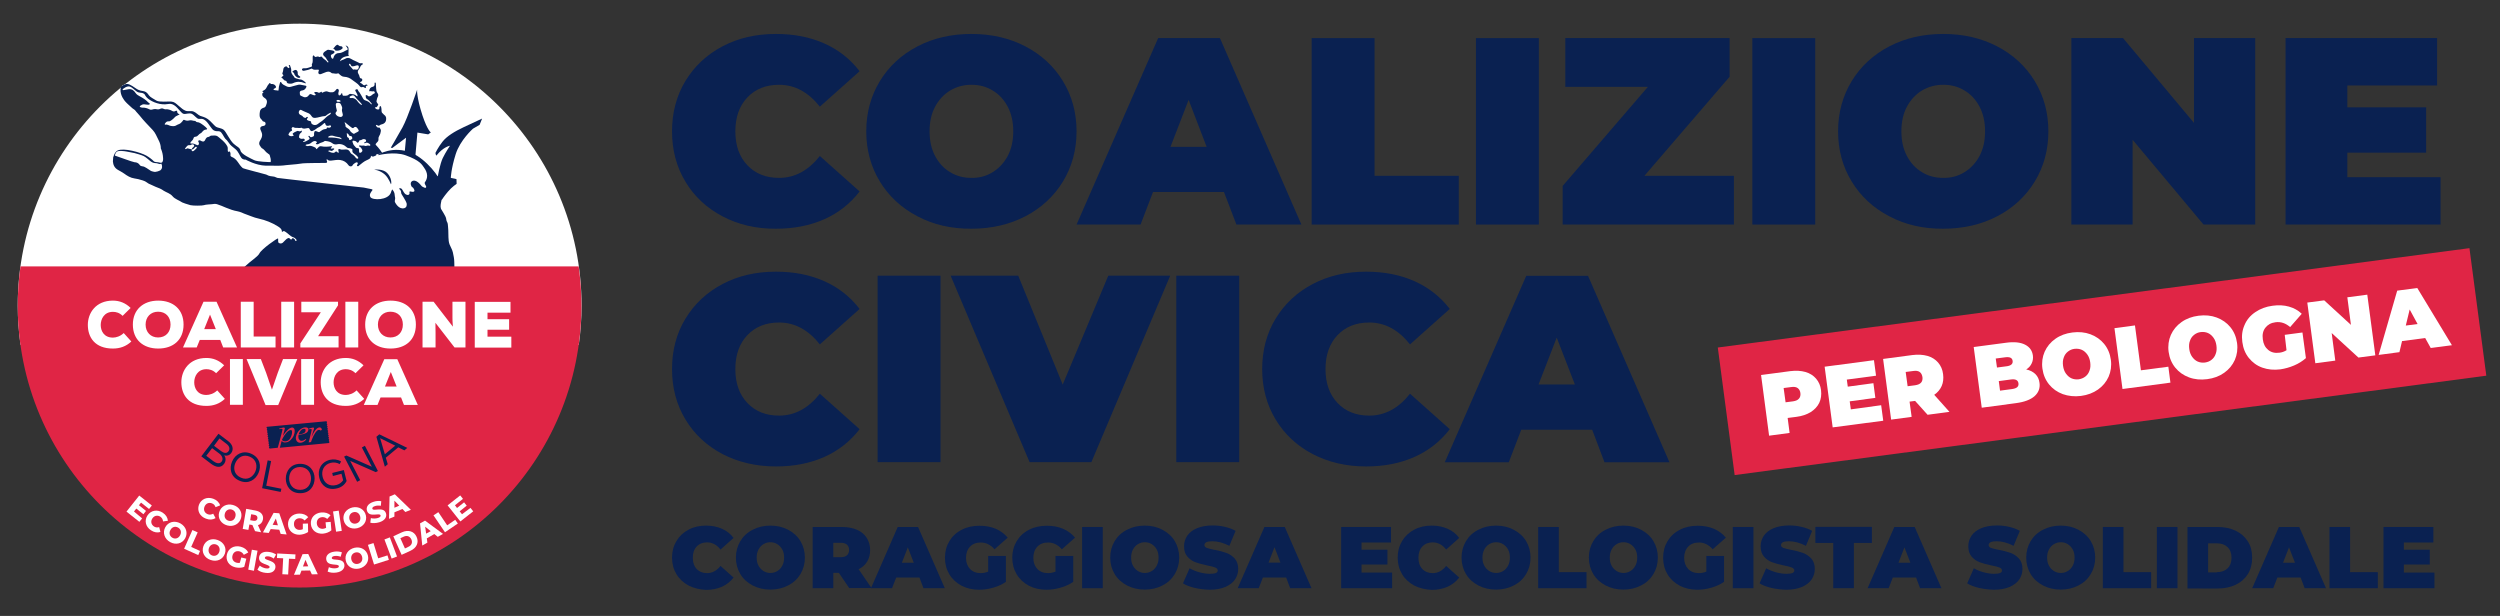<?xml version="1.0" encoding="utf-8"?>
<!-- Generator: Adobe Illustrator 25.2.1, SVG Export Plug-In . SVG Version: 6.00 Build 0)  -->
<svg version="1.1" id="base" xmlns="http://www.w3.org/2000/svg" xmlns:xlink="http://www.w3.org/1999/xlink" x="0px" y="0px"
	 viewBox="0 0 1804.6 444.6" style="enable-background:new 0 0 1804.6 444.6;" xml:space="preserve">
<rect x="0" y="0" width="1804.6" height="444.6" fill="#333333" stroke="none"/>
<style type="text/css">
	.st0{fill-rule:evenodd;clip-rule:evenodd;fill:#E02545;}
	.st1{fill:#0A2151;}
	.st2{fill:#FFFFFF;}
	.st3{fill-rule:evenodd;clip-rule:evenodd;fill:#0A2151;}
	.st4{clip-path:url(#SVGID_2_);fill:#FFFFFF;}
	.st5{clip-path:url(#SVGID_4_);fill:#0A2151;}
	.st6{clip-path:url(#SVGID_4_);fill:#FFFFFF;}
	.st7{clip-path:url(#SVGID_4_);}
	.st8{clip-path:url(#SVGID_6_);fill:#E02545;}
	.st9{clip-path:url(#SVGID_6_);fill:#FFFFFF;}
	.st10{clip-path:url(#SVGID_6_);fill:#0A2151;}
	.st11{clip-path:url(#SVGID_8_);fill:#FFFFFF;}
	.st12{clip-path:url(#SVGID_10_);fill:#0A2151;}
	.st13{clip-path:url(#SVGID_10_);fill:#FFFFFF;}
	.st14{clip-path:url(#SVGID_10_);}
	.st15{clip-path:url(#SVGID_12_);fill:#E02545;}
	.st16{clip-path:url(#SVGID_12_);fill:#FFFFFF;}
	.st17{clip-path:url(#SVGID_12_);fill:#0A2151;}
	.st18{fill:#E02545;}
	.st19{fill:none;stroke:#FFFFFF;stroke-width:8;stroke-linecap:round;stroke-miterlimit:10;}
	.st20{clip-path:url(#SVGID_14_);fill-rule:evenodd;clip-rule:evenodd;fill:#E02545;}
	.st21{clip-path:url(#SVGID_14_);fill:#0A2151;}
</style>
<g>
	<g>
		<defs>
			<rect id="SVGID_7_" x="12.8" y="17.2" width="406.9" height="406.9"/>
		</defs>
		<clipPath id="SVGID_2_">
			<use xlink:href="#SVGID_7_"  style="overflow:visible;"/>
		</clipPath>
		<path class="st4" d="M417.8,248.9c1.3-9.2,2-18.7,2-28.3c0-112.4-91.1-203.5-203.5-203.5c-112.4,0-203.5,91.1-203.5,203.5
			c0,9.6,0.7,19,2,28.3H417.8z"/>
	</g>
	<g>
		<defs>
			<rect id="SVGID_9_" x="14.8" y="17.2" width="403" height="176.4"/>
		</defs>
		<clipPath id="SVGID_4_">
			<use xlink:href="#SVGID_9_"  style="overflow:visible;"/>
		</clipPath>
		<path class="st5" d="M253.7,104.5c0,0,10.2,6.7,10.7,16.3c0.5,9.6-2.4,21.8-2.4,21.8l-4.4,1.6l-1.9,2.8l7.8,5.5
			c0,0,4.8-3,12.6-4.7c6.1-1.4,10.8-0.7,10.8-0.7s-9.4,5.1-11.4,17.4c-0.9,5.6,4.6,7.8,4.6,7.8L265.7,295l18.7,0L300,167.1
			c0,0,6.1-5.4,7-13c0.7-5.8-6.5-9.8-6.5-9.8s5.8-2.6,11.3-2.3c3.6,0.2,7.1,2.3,7.1,2.3s1.3-2.2,4.3-5.8c3-3.6,6.4-5.8,6.4-5.8
			l-0.1-3.4l-4.1-0.9c0,0,0.2-6.5,3.5-17c3.2-10.3,12.5-18.5,12.5-18.5l4.8-2.8l1.8-4.5c0,0-6.6,3.1-13.3,6.2
			c-6.6,3.1-12.3,6.6-15.3,10.5c-3.1,3.9-5.1,8.1-5.1,8.1s0.4,2.3,0.8,1.8c5-6.3,9.7-7,9.7-7s-3.1,4.6-5.2,8.9
			c-2,4.2-3.6,13.2-3.6,13.2l-17.3-1.7l2.6-29.9l7.8,1.3l1.9-1.4c0,0-2.4-1.4-6-12.1c-4.5-13.7-3.9-18.8-3.9-18.8
			s-6.7,20.2-10.6,27.3c-3.9,7-8.4,14.6-8.4,14.6l1.1,0.2l9.9-7.4l-2.6,28.2l-18,6.6l0.1-14.7l7.1-2.6c0,0-8.3-17.5-18-17.2
			c-5.3,0.1-10.8,2.5-10.8,2.5L253.7,104.5z"/>
		<path class="st6" d="M81.7,114.1l2.2-5l8.3-0.9l6.7,1.6l6.9,2.9l2.2,2l3.4,2.2l5.3,0.4l3.5-7.9l-5.8-12.6l-12.9-14L89.7,70
			l-2.3-5.1l0.7-3.1l3.2-1.4l2.8,1.1l5.5,3.8l4.7,1.1l5.7,5.5l5.2,2l7.7-0.3l3,0.9l4.7,4.3l2.4,2.1l4.9-0.5l2.3,1.6l3.5,1.5l5,2.3
			l6.4,6.9l6.1,1.7l2.7,4.9l4.1,4.7l3.7,3.4l3.3,4.6l7.3,3.9l6.9,1.1l5.4,0.5c0,0,2.8,0.3,3-0.3c0.2-0.6-3.4-14.2-3-16.2
			c0.4-1.9,1.4-16.6,1.4-16.6l-0.2-6.9l-4.8-9.4c0,0-0.5-0.9,1-3.5c1.5-2.6,0.3-3.5,6.1-9.6c5.4-5.7,2.7-9,6.5-10.4
			c3.8-1.4,5,1.2,9.3,2.2c4.3,1,6.6,2.1,9-0.5c2.2-2.3-0.2-4.7,3-6.9c3.2-2.3,3.4-1.3,6.7-3.2c3.3-1.9,6.1-5.4,9.2-5.9
			c5.6-0.8,8.8,0,10.4,2.6c1.6,2.6,0,4.8,1.7,7.7c1.6,2.9,7.5,1.7,9.2,4.5c1,1.5,0.2,1.9,1.2,6.2c1,4.3,0.8,5.3,3.2,5.9
			c2.4,0.7,4.8,1,4.9,3.2c0.2,2.2-1,4.3,1.3,6.5c2.3,2.2,2.8,5.3,2.6,6.1c-0.6,2.3-0.6,3.3,1.4,6.9c1.5,2.7,1.7,6.5,1.7,6.5
			s-0.5,5.4-3.9,8.1c-3.8,3.1-6.3,6.4-6.3,6.4l0.4,10.9l3.2-0.6l14.1-2.4l4.5,1.1l6.9,3.2l8.5,5.3l8.9,17.8l-7.8,34l-1.5,66.5
			l-1.2,30.9l0.6,25.8l-119-0.1l-6-32.8c0,0,5.6-44.5,5.8-45.7c0.2-1.2,12.5-24.2,12.5-24.2l1.1-18.8c0,0,5.1-4.6,7.3-5.2
			c2.1-0.6-2.8-6.9-2.8-6.9l-25.8-8.8l-31.2-8.6l-50-17l-12.3-4.7l-2.5-2.3L81.7,114.1z"/>
		<path class="st5" d="M220.9,60c-0.4,0.3-0.8,0-1.2-0.1c-2.7-1.1-5.4-1.2-8.1,0.1c-1,0.5-2.1,0.5-3.2,0.3c-0.7-0.1-1.3-0.4-1.4-1.1
			c-0.1-0.3-0.2-0.7-0.5-0.8c-0.7-0.2-1.4-0.3-1.8-1c-0.4-0.6-1-1-1.6-1.4c0.2-0.3,0.3-0.5,0.6-0.7c0.8-0.5,1.3-0.9,0.3-1.7
			c-0.3-0.2-0.2-0.6-0.1-0.9c0.4-0.9,0.5-1.8,0.6-2.7c0.1-0.8,0.5-1.4,1.2-1.8c0.6-0.3,1.2-0.6,1.7,0.3c0,0.1,0.1,0.2,0.2,0.2
			c0.3,0.2,0.7,0.7,1.1,0.3c0.4-0.3,0.2-0.8,0-1.2c-0.1-0.1-0.3-0.3-0.3-0.4c0-0.1,0.1-0.3,0.2-0.4c0.2-0.2,0.4-0.1,0.6,0.1
			c0.1,0.1,0.2,0.2,0.2,0.3c0.3,1.1,1,2.3,0.8,3.4c-0.3,1.6,0.5,2.6,1.3,3.7c0.3,0.3,0.6,0.6,0.8,1c0.2,0.6,0.7,0.9,1.4,1.1
			c1.1,0.2,2,0.7,3.2,0.8C217.9,57.3,220.2,58.9,220.9,60"/>
		<path class="st5" d="M239.8,35.1c0.7,0.2,1.2-0.4,1.7-1.1c0.3-0.4,0.6-0.9,1.1-1.2c1-0.7,1-0.7,2,0.1c0.4,0.4,0.9,0.5,1.5,0.5
			c0.6,0,1,0.3,1.2,0.9c0.2,0.6-0.3,0.9-0.7,1.2c-1.2,1-2.6,1.1-4,1.1c-0.4,0-0.7-0.2-0.9-0.6C241.2,35.1,240.4,35,239.8,35.1"/>
		<path class="st5" d="M211,51.8c0.3-0.3,0.4-0.5,0.6-0.6c0.7-0.4,1.5-1,2.3-0.6c0.7,0.4,1.1,1.3,1,2.2c-0.1,1.1,0.4,1.6,1.2,2.1
			c0.3,0.2,0.8,0.4,0.6,0.9c-0.2,0.4-0.6,0.4-1,0.4c-1.2,0-3.1-1.6-3.3-3C212.1,52.5,211.7,52.2,211,51.8"/>
		<path class="st5" d="M270.1,122.4c0,0,6.2-0.7,9.3,2.4c3.6,3.7,3.2,8.1,2.8,8.2c-0.1,0.1-1.4-4.2-4.4-7
			C274.4,122.9,270.1,122.4,270.1,122.4"/>
		<path class="st7" d="M189,260.1c0,0-0.1,0-0.1,0c0,0-0.1-0.1,0-0.1C189,260,189,260,189,260.1"/>
		<path class="st7" d="M156.9,268.7L156.9,268.7C156.9,268.7,156.9,268.7,156.9,268.7L156.9,268.7z"/>
		<path class="st5" d="M256.5,50.2c-0.3-0.1-0.6-0.2-1,0c-0.5,0.2-0.9-0.1-1.2-0.6c-0.6-0.8-1.3-1.5-1.9-2.2
			c-0.2-0.2-0.5-0.5-0.5-0.8c0-0.3,0.2-0.5,0.5-0.6c0.2,0,0.4,0.1,0.5,0.3c0.9,1.8,0.9,1.8,2.9,1.4c0.6-0.1,1.1-0.4,1.7-0.5
			c1.1-0.3,1.7,0.3,1.5,1.4C258.7,50.1,258,50.5,256.5,50.2 M265.1,61.3c-0.3-0.3-0.8-0.4-1.1-0.2c-1.3,1.1-2,0-2.8-0.7
			c-0.2-0.1-0.4-0.2-0.6-0.3c-1-0.6-1-0.7,0.1-1.2c0.6-0.3,0.8-0.7,0.8-1.3c0-0.6-0.3-0.9-0.9-1c-0.6-0.1-0.9-0.5-1-1
			c-0.1-0.9-0.5-1.6-0.9-2.3c-0.7-1.1-0.5-2.2,0.3-3.2c0.3-0.4,0.7-0.9,0.9-1.4c0.3-0.9,0.8-1.7,1.7-2.1c0.3-0.1,0.4-0.3,0.3-0.6
			c-0.1-0.3-0.4-0.4-0.7-0.4c-0.6,0.1-1.2,0.2-1.8-0.1c-1.9-1.1-4.1-1.8-6-3c-1.4-0.9-3-0.9-4.2-0.1c-1.3,0.8-2.8,0.9-3.9,1.9
			c1.1-3.1,3.9-3.6,6.7-4c-0.6-0.4-0.6-0.9-0.5-1.3c0.2-1.1,0-2.3,0.1-3.4c0.1-1.7-0.7-2.4-2.2-2.8c0.6,0.6,1.1,1.4,1.5,2.2
			c0.2,0.4,0.2,0.8-0.3,1c-1.9,0.8-3.6,2.3-5.9,2.3c-1.7,0-3,0.9-3.7,2.5c-0.2,0.4-0.3,0.8-0.4,1.2c-0.1,0.3-0.3,0.5-0.6,0.4
			c-0.7-0.3-0.9-0.9-1.1-1.6c-0.1-0.6-0.2-1.1,0.4-1.4c0.6-0.3,1.2-0.6,1.7-1c0.7-0.5,0.6-1.4-0.2-1.7c-1.3-0.5-2.7-0.5-4-0.8
			c-0.2,0-0.4,0.1-0.6,0.2c-0.5,0.3-0.9,0.6-1.4,0.9c-1.9,1.2-2.1,2.6-0.4,3.9c1.2,0.9,1.4,2.4,2.5,3.4c0.2,0.2,0.3,0.5,0,0.7
			c-0.3,0.2-0.6-0.1-0.7-0.3c-0.7-1-1.6-1.6-2.6-2.3c-0.3-0.2-0.6-0.5-0.8-0.8c-0.4-0.7-0.9-1.1-1.7-0.5c-0.3,0.2-0.6,0.1-0.9-0.1
			c-0.6-0.3-1.2-0.3-1.9,0c-0.5,0.3-0.9,0.1-1.3-0.3c-0.2-0.3-0.3-0.7-0.8-0.7c-0.5,0.4-0.5,0.9-0.5,1.5c-0.1,1.6,0.4,3.3-0.6,4.8
			c-0.1,0.2,0.1,0.6,0.1,1c0,0.4-0.1,0.8-0.5,0.9c-1.5,0.4-3,1.2-4.6,1.1c-0.4,0-0.8,0-1.1,0c-0.5,0.1-1.2,0.3-1,1
			c0.1,0.6,0.7,0.8,1.3,0.8c0.2,0,0.3,0,0.5-0.1c1.5-0.3,3.1-0.6,4.5-1.3c0.4-0.2,0.8-0.3,1.1,0c1.1,0.9,2.3,0.6,3.5,0.6
			c1.5,0,1.5-0.1,1,1.4c-0.2,0.6-0.2,1.1,0.2,1.5c0.4,0.5,1,0.4,1.5,0.3c0.9-0.3,1.8-0.7,2.8-1.1c1.6-0.7,3.2-1.2,4.8,0.2
			c0.2,0.2,0.5,0.3,0.7,0.3c1.3,0,2.6,0.6,3.9,0.1c0.5-0.2,0.8,0.1,1.1,0.5c1,0.9,2.1,1.9,3.5,1.9c2.3,0.1,4.4,1,6,2.4
			c1.7,1.4,3.8,2.4,5.1,4.2c0.5,0.7,1.2,1.3,2.3,0.8c0.4-0.2,0.7,0.2,1.1,0.3c0.4,0.1,0.6,0.7,1.2,0.4c0-0.7-0.4-1.6,0.9-1.7
			C265.6,62,265.3,61.6,265.1,61.3"/>
		<path class="st5" d="M141.4,107.5c-0.4,0.4-0.8,0.8-1.3,1.2c-0.4,0.3-0.8,0.6-1.3,0.4c-0.6-0.2-0.4-0.8-0.4-1.2c0,0,0,0,0,0
			c0,0,0,0,0-0.1c-0.8-0.2-1.7-0.3-2.5-0.6c-0.6-0.3-1.1,0-1.5,0.3c-0.2,0.1-0.4,0.2-0.6,0.1c-0.3-0.2-0.2-0.5,0-0.7
			c0.9-1,1.5-2.4,3.2-2.1c0.5,0.1,0.9-0.3,1.4-0.5c0.6-0.2,1.2-0.3,1.6,0.4c0.4,0.6,0.1,1-0.4,1.4c-0.6,0.5-1.1,1-1.2,1.8
			c0,0,0,0,0,0l0.1,0l0.2,0v0c0,0,1-0.3,1.4-0.8c0.2-0.2,0.3-0.4,0.5-0.6c0.4-0.4,0.8-0.9,1.3-0.4
			C142.4,106.6,141.8,107.1,141.4,107.5 M115.8,122.9c-0.1,0.1-3.2,1.7-5.1,1c-0.5-0.2-1.2-0.2-1.7-0.5c-1-0.7-2.1-1.4-3.2-2.1
			c-1-0.7-2.1-1.2-3.3-1.3c-0.7-0.1-1.2-0.3-1.6-0.9c-0.9-1.3-2.2-2-3.8-2c-1,0-13.1-4.5-14.2-4.8c0,0,0.2-1.3,1-2.4
			c1-1.6,5.9-0.8,7.6-0.5c1.8,0.3,4.3,0.8,5.6,1.1c1.2,0.3,5.1,1.4,6.7,2.2c1.6,0.8,4.1,3.1,5,3.8c0.9,0.7,2.2,1.2,3,1.2
			c0.8,0,2.1,0.2,3,0.6c0.8,0.4,1.6-0.3,1.6-0.3C117.3,119.6,117.3,121.7,115.8,122.9 M208.4,96.6c0.4-0.8,0.9-1.6,1.8-2
			c0.5-0.2,0.9-0.5,0.5-1.1c-0.4-0.6-0.2-1,0.2-1.5c0.4-0.4,0.9-0.3,1.3,0c0.5,0.3,1,0.3,1.6,0.3c1.2-0.1,2.5,0.4,3.7-0.1
			c0,0,0.1,0,0.2,0c1.3,1.1,2.7,0.5,4.1,0.3c1.2-0.2,1.3-0.1,1.9,1.1c0.6,1.1,1.1,1.3,2.2,0.8c0.9-0.4,1.8-0.9,2.5-1.5
			c0.6-0.6,1.5-0.9,2.2-1.3c1.2-0.7,2.2-1.7,3.2-2.5c0.6-0.5,0.8-0.4,1,0.2c0.4,1.4,0.8,1.6,2.2,1.5c0.4-0.1,0.7-0.2,1.1-0.3
			c0.4-0.1,0.7,0.1,0.8,0.4c0.2,0.4,0,0.7-0.4,1c-0.6,0.4-1.1,0.4-2.5,0.1c0,0.9-0.4,1.1-1.4,1.2c-1.1,0.1-2.2,0.7-3.1,1.4
			c-1,0.9-1.2,1-2.4,0.4c-1.6-0.8-2.3-0.4-2.4,1.4c0,0.2,0,0.3,0,0.5c0.1,0.8,0,1.5-1,1.8c-0.8,0.3-1.6,0.8-2.2-0.4
			c-0.1-0.3-0.5-0.3-0.7-0.2c-0.3,0.2-0.2,0.5,0,0.7c0.1,0.2,0.3,0.4,0.4,0.5c0.4,0.6,0.4,1.1-0.3,1.5c-1.3,0.7-2.5,1.8-4.2,1.6
			c0-0.6,0.4-0.5,0.7-0.6c0.4-0.2,0.8-0.5,0.6-1c-0.2-0.4-0.5-0.7-1-0.7c-0.3,0-0.7,0.1-1,0.1c-0.7,0.1-1.3-0.2-1.8-0.6
			c-0.7-0.6-0.2-1.1-0.2-1.7c0.1-0.9,0.5-1.5,1.2-2c0.4-0.3,0.8-0.8,0.7-1.7c-0.9,0.6-1.6,0.8-2.5,0.4c-0.8-0.4-1.5,0.4-2.3,0.6
			c-0.3,0.1-0.5,0.2-0.7,0.4c-1.5,0.9-1.5,0.9-0.3,2.2c-1,0.7-2.6,0.7-3.4,0C208.1,97.4,208.2,97,208.4,96.6 M216.3,79.6
			c0.3-0.4,0.8-0.4,1.2-0.2c1.7,1,3.6,1.6,5.3,2.4c1,0.5,1.7,1.4,2.3,2.3c0.6,0.9,1.4,1,2.4,1c2.4-0.2,4.6-1.2,6.9-1.3
			c0.7,0,1.1-0.6,1.7-1c0.9-0.5,1.6-1.2,2.8-1.5c-0.1,1-0.7,1.4-1.3,1.7c-1.4,0.8-2.5,1.9-3.6,3c-0.9,0.9-2,1.7-3.1,2.4
			c-0.4,0.3-0.8,0.5-1.2,0.9c-1.3,1.2-3.1,1.3-4.5,0.2c-0.4-0.3-0.6-0.6-0.6-1.1c0-0.8-0.4-1-1.2-1.1c-0.3,0-0.6-0.1-0.9-0.3
			c-1.2-0.5-1.3-0.7-0.5-1.8c0.2-0.2,0.4-0.5,0.1-0.7c-0.2-0.2-0.5-0.2-0.8,0c-0.4,0.2-0.5,0.8-1.1,0.6c-0.5-0.2-1.2-0.4-1.5-0.9
			c-0.4-0.6-1.1-0.9-1.7-1.2C215.6,82.4,215.2,80.8,216.3,79.6 M240.7,98.1c1.1,0.4,2.3,0.6,3.5,0.8c0.9,0.1,1.8,0.3,2.6,1.6
			c-3.4-1-6.6-1.4-9.8-1.2c-0.2-0.6,0.1-0.7,0.4-0.9C238.4,97.9,239.5,97.7,240.7,98.1 M242.8,80.6c0.5-0.5,0.4-0.9,0.2-1.5
			c-0.4-1.1-0.5-2.3-0.6-3.4c-0.1-1,0.3-1.4,1.3-1.5c1.1,0,2.1,0.2,2.5,1.4c0.3,0.9,0.9,1.6,0.8,2.6c-0.4,1.3-0.1,2.5,0.3,3.8
			c0.6,1.7-0.6,2.8-2.3,2.3c-0.9-0.2-1.7-0.6-2.3-1.4C242,82.1,242,81.5,242.8,80.6 M243,72.5c0.5-0.5,1.1-0.4,1.7-0.3
			c0.1,0,0.2,0,0.3,0.1c0.4,0.2,0.9,0.3,0.8,0.8c-0.1,0.5-0.6,0.3-1,0.4c-0.1,0-0.2,0-0.5,0c-0.4,0-1.1,0-1.4-0.6
			C242.8,72.8,242.9,72.6,243,72.5 M250.4,106.4c0.4,0.4,0.8,0.5,1.3,0.5c0.7,0,1.4,0.2,2.1,0.5c0.4,0.2,0.7,0.4,0.6,0.9
			c-0.4,1.8,1,2.4,2,3.2c0.8,0.6,1.6,1.2,2.1,2.1c0.1,0.2,0.2,0.5,0,0.8c-0.2,0.2-0.5,0.2-0.8,0.1c-0.3-0.1-0.6-0.3-0.8-0.5
			c-0.8-1.2-1.8-2.2-3.1-2.9c-0.7-0.4-1-1.3-1.5-2c-0.7-0.8-1.3-1.2-2.5-1.2c-1.5-0.1-3.1,0.5-4.7-0.3c-0.6-0.3-0.9,0.2-0.9,0.8
			c0,0.6,0.5,1.2,0.2,1.9c-0.4,0-0.6-0.2-0.7-0.3c-1-0.9-1-0.9-2.1,0c-0.2,0.2-0.5,0.3-0.7,0.3c-1.5,0.1-2.7-0.5-4.1-1.2
			c0.7-0.7,1.4-0.5,1.9-0.3c1.2,0.5,1.8-0.6,2.5-1.1c0.3-0.2-0.1-0.6-0.4-0.6c-0.5-0.1-0.9,0.2-1.3,0.2c-0.3,0-0.6,0-0.7-0.3
			c-0.1-0.3,0.2-0.5,0.4-0.6c0.3-0.1,0.5-0.2,0.5-0.5c-0.1-0.4-0.5-0.4-0.8-0.3c-2.3,0.3-4.6,0.5-6.9,0c-0.8-0.2-1.7,0.1-2.2,0.8
			c-0.4,0.5-0.9,1-1.6,1.3c0-0.9-0.6-1.2-1.3-1.5c-1.4-0.6-2.8-1.3-4.4-0.8c-0.7,0.2-1.4-0.1-2-0.6c0.4-0.5,0.9-0.6,1.4-0.6
			c1.3-0.1,2.3-0.7,3.2-1.5c0.6-0.5,1.2-0.8,1.9-0.9c0.5-0.1,1,0.1,1.4,0.4c0.5,0.4,0.5,0.7-0.1,1.1c-0.5,0.3-0.4,0.6,0.1,0.8
			c0.6,0.1,1.2,0.1,1.7-0.3c1.2-1,3-0.9,4.1-1.9c0.3-0.3,0.7-0.1,1.1-0.1c1.6,0.2,3.2,0.5,4.6,1.6c0.9,0.7,1.9,1,3.1,0.8
			C246,103.5,248.4,104.5,250.4,106.4 M254.3,100c-0.1,0.4-1.5,1.2-1.9,1.1c-0.2-0.1-0.4-0.2-0.4-0.5c0-0.7-0.4-1.2-1.1-1.5
			c-0.3-0.2-0.4-0.5-0.4-0.8c-0.1-0.7-0.1-1.4-0.2-2.2c0.8,0.3,1.2,0.6,1.4,1.1c0.3,0.6,0.6,1.1,1.5,1
			C253.8,98,254.5,99.4,254.3,100 M252.5,91.1c0.5,0.4,1,0.8,1.6,1.2c0.4,0.2,0.8,0.3,1.2-0.1c0.8-0.8,1.5-0.8,2.3-0.1
			c0.2,0.2,0.4,0.4,0.5,0.6c1.3,1.8,1.2,1.9-0.7,2.9c-0.1,0.1-0.3,0.1-0.5,0.2c-0.7,0.3-1.3,1.3-2.3,0.4c-0.6-0.6-1.4-0.8-1.8-1.7
			c-0.5-1.1-1.6-1.8-2.6-2.4c-0.6-0.4-0.9-0.7-0.8-1.4c0.1-0.8-0.6-1.4-0.6-2.6C250.2,89.3,251.3,90.2,252.5,91.1 M252.8,69.5
			c1.8-1,2.7-1,3.8,0.7c1.2,1.7,2.9,2.9,4.2,4.6c0.2,0.2,0.5,0.4,0.4,1c-1.1-0.3-1.8-1.1-2.5-1.9c-0.4-0.5-0.8-1-1.2-1.5
			c-1.2-1.3-2.6-1.9-4.3-1.6c-0.3,0-0.7,0-0.8-0.4C252.2,69.9,252.5,69.7,252.8,69.5 M262.5,100.4c0.7,0,1.4,0.1,1.7,0.8
			c0.3,0.7-0.2,1.2-0.9,1.5c-0.3,0.1-0.6,0.2-0.4,0.5c0.2,0.3,0.5,0.2,0.7,0.1c1.3-0.8,2.3,0,3.3,0.7c0.3,0.2,0.5,0.5,0.4,0.9
			c-0.1,0.4-0.5,0.3-0.9,0.3c-0.6-0.3-1.3-0.1-2,0.1c-0.3,0.1-0.7,0.1-1,0c-1.1-0.6-2.4,0.2-3.5-0.4c-0.2-0.1-0.6,0.1-0.7,0.4
			c-0.1,0.3,0.1,0.5,0.4,0.6c0.9,0.5,1.4,1.2,1.8,2.1c0.2,0.4,0.3,0.9,0,1.3c-0.4,0.6-0.9,1-1.6,1c-0.7-0.1-0.6-0.8-0.6-1.3
			c0-0.4,0-0.9-0.1-1.3c-0.1-0.4-0.3-0.9-0.7-0.8c-1.5,0.3-1.9-1.1-2.7-1.8c-0.6-0.6-0.9-1.6-1.2-2.5c-0.3-0.8,0.2-1.3,1-1
			c0.7,0.2,1.5,0.1,2,1c0.5,0.8,1.3,0.4,1.6-0.5c0.2-0.6,0.4-0.9,1-0.9c0.5,0,0.8-0.2,1.2-0.4C261.8,100.5,262.1,100.4,262.5,100.4
			 M328,192.4c-0.1-2.2,0-4.5-0.4-6.7c-0.4-2.4-0.8-4.7-2-6.9c-0.8-1.5-1.5-3.1-1.7-4.9c-0.4-3.5-0.1-6.9-0.5-10.4
			c-0.1-1.2-0.1-2.4-0.8-3.5c-0.4-0.7-0.4-1.6-0.6-2.4c-0.3-1.7-3.5-6.4-3.7-6.9c-0.6-1.9-0.1-3.8,0.3-5.7c0.1-0.4,0.2-0.8,0.2-1.1
			c0-3.5,0.2-7.1-0.2-10.6c-0.6-5.3-11.2-18.5-21.2-22.8c-13.8-5.9-24.7,1.3-24.7,1.3l0.5,0.2c0,0,11.3-2.9,19.6,0.1
			c10.3,3.7,11.7,6.6,13.3,8.9c2.9,4,2.8,7.6,0.6,10.6c-0.6,0.7,0.7,2.3,0.9,2.9c0.2,0.9-0.3,1.3-1.1,1c-0.9-0.4-1.9-0.7-2.5-1.6
			c-0.5-0.6-3.8-4.9-6.6-3.1c-1.7,1.1-0.6,3.9,0.1,4.2c0.9,0.4,2.1,2.4,1.5,3.1c-0.6,0.7-2.4,0.2-2.8,0.1c-0.2-0.1-0.4,0-0.6,0.2
			c-0.1,0.2-0.1,0.4,0,0.6c0.2,0.2,0.1,2.6-2.5,1.4c-1.4-0.7-2-2.5-2.9-3.8c-0.3-0.4-0.6-0.6-1.1-0.7c-0.3-0.1-0.6-0.2-0.8,0.1
			c-0.2,0.3,0,0.5,0.2,0.7c0.9,0.7,1.1,1.7,1.1,2.8c0,0.6,3.5,5.2,4,7.6c0.1,0.5-0.1,0.8-0.1,1.4c-0.1,2.1-4.9,3.9-8.3-2.4
			c-0.6-1.2,0.3-2.4,0-3.5c-0.2-0.6-0.2-1.3-0.3-2c-0.1-1.5-0.7-2.7-1.8-3.9c-0.5,0.9-0.7,1.6-1,2.5c-2.1,5.4-13.1,5.5-14.7,3.1
			c-1.3-2.1,1-4.3,1.4-5c0.1-0.2,0.1-0.4-0.1-0.6c-0.2-0.2-5.7-1.1-6.1-1.3c-0.3,0-61.1-6.7-62.4-7c-0.9-0.2-1.6-0.8-2.4-0.9
			c-1.9-0.2-3.8-0.4-5.4-1.4c-0.2-0.1-0.4-0.2-0.6-0.2c-1.5-0.5-16.1-4.1-16.6-4.6c-1.4-1.2-2.5-2.8-3.5-4.3
			c-1.1-1.5-2.3-2.9-4.1-3.6c-1.2-0.5-1.4-0.8-1.2-2.1c0.1-0.8-0.5-2.1-0.6-2c-1,0.5-1.3,0.4-1.4-0.6c-0.1-0.7,0.1-1.3,0-2
			c-0.5-3.4-7-8-7.5-8.4c-1-0.7-3.1-0.5-4.4-0.4c-0.8,0-1.2,0.8-1.9,0.9c-1.3,0.1-1.9,0.9-2.4,2c-0.7,1.5-1.3,1.7-2.9,1
			c-0.3-0.1-0.5-0.3-0.7-0.4c-0.5-0.2-1-0.2-1.4,0.2c-0.3,0.4,0,0.7,0.2,1.1c0.1,0.2,0.2,0.4,0.2,0.6c0.1,0.5-0.1,1-0.4,1.3
			c-0.4,0.4-0.8,0.2-1.2,0c-1.3-0.6-2.6-1.2-4.1-1c-0.4,0.1-0.6-0.3-0.4-0.7c0.1-0.3,0.3-0.6,0.6-0.8c0.7-0.7,1.4-1.4,1.6-2.4
			c0.2-0.7,0.8-1,1.4-1c1-0.1,1.7-0.7,2.3-1.4c0.3-0.4,0.7-0.7,1.1-0.9c0.5-0.2,1-0.6,1.3-1c0.8-1,1.7-1.9,3.1-1.9
			c0.4,0,0.7-0.3,0.6-0.6c-0.6-1.1-4.6-4.1-5.9-4.5c-0.9-0.2-2-0.1-2.6-1.1c-1.4,0.1-2.9-0.8-4.2-0.4c-1.2,0.3-2.1,0.3-3.2-0.1
			c-1.1-0.5-1.1-0.5-1.8,0.6c-0.3,0.4-0.7,0.7-1,1.1c-0.9,1.1-2.4,1.2-3.4,1.9c-1.3,0.9-2.6,0.7-4.1,0.5c-1.3-0.2-2.4-1.3-3.9-0.9
			c-0.4,0.1-0.6-0.3-0.4-0.7c0.6-0.8,1.2-1.8,2.5-1.7c0.8,0.1,1.5-0.2,2.1-0.7c0.9-0.7,1.8-1.3,2.5-2.2c0.8-1.1,3.9-2,3.5-2.2
			c-0.9-0.4-1.7-0.7-1.7-1.9c0-0.8-0.6-0.8-1.2-0.5c-0.7,0.4-1.4,0.5-2.2,0.1c-1.5-0.9-3.2-1.5-5-1.3c-0.4,0-0.9-0.1-1.3-0.3
			c-0.9-0.5-1.8-0.4-2.7,0c-0.7,0.4-1.3,0.4-2.1,0.3c-1.2-0.3-2.4-0.2-3.6,0.2c-0.6,0.2-1.2,0.2-1.8-0.1c-1.7-0.9-3.4-1.4-5.3-1.3
			c-0.4,0-0.9-0.2-1.3-0.3c-0.6-0.2-0.7-0.8-0.1-1.1c0.9-0.5,1.7-1.2,2.9-1c0.9,0.2,1.9,0.2,2.8,0.3c0.5,0,0.9-0.1,1.1-0.5
			c0.2-0.5-0.4-0.5-0.6-0.8c-0.2-0.2-0.4-0.3-0.6-0.5c-1.6-1.7-3.6-3-5.7-4.1c-1.3-0.7-2.6-1.4-3.5-2.8c-1-1.6-2.6-2.8-4.8-2.5
			c-1,0.1-1.9,0.4-2.9,0.5c-0.5,0.1-1,0.3-1.5,0c0-0.5,0.4-0.8,0.7-1c0.8-0.6,1.8-1.2,3.1-1.5c2.6-0.6,5.3,3.5,7.4,4.2
			c2.2,0.6,2.9,0.2,4.1,1c1.2,0.8,0.5,0.9,2,2.6c2.3,2.6,8.3,5.4,13.5,5.1c2.3-0.1,3.9-1,6.5,0.7c2.6,1.6,5.1,5.9,6.8,6.2
			c1.8,0.3,4.1-0.9,5.9,0c1.8,0.9,3.4,3.4,4.9,3.6c1.5,0.2,2.7-0.7,5.1,1.4c2.4,2.1,4.1,6.1,6,7c1.9,0.9,2.7,0.2,4.2,0.7
			c1.5,0.5,2.9,4.1,3.9,5.2c1.1,1.1,1.4,1.2,2.6,3c1.1,1.8,2.5,2.7,4.8,4.6c2.2,1.9,3,4.6,4.2,6.2c1.2,1.6,3.1,1.3,3.1,1.3
			s7.3,4.2,14.6,4.4c0.3,0,5.3,0,5.3,0l0,0c1.6,0.1,3.3,0,4.9,0c1.2,0,3.8-0.3,4.4-0.4c2.5-0.2,5-0.4,7.6-0.7
			c0.6-0.1,4.2-0.6,4.6-0.6c1.7-0.2,14.4-0.3,16.3-0.3c1.1,0,1.3-0.4,1-1.5c-0.1-0.3-0.5-0.6-0.2-1c0.3-0.1,0.5-0.1,0.6,0.1
			c0.8,0.9,1.8,0.8,2.9,0.7c2.1-0.2,4.1-0.7,6.3-0.4c2.6,0.4,4.5,1.6,6,3.8c0.8,1.1,2.4,1.1,3-0.1c0.5-0.9,1.5-1.4,2.3-1.9
			c0.3-0.2,0.9-0.2,1.2,0.1c0.3,0.3,0.2,0.7,0,1.1c-0.3,0.5-0.8,1-0.1,1.4c0.6,0.4,1-0.3,1.4-0.6c1.7-1.3,3.3-2.8,5.4-3.7
			c1.3-0.6,3-1.1,3-3.2c1.4,1.3,2.5,0.2,3.6-0.2c0.1,0,0.3-0.3,0.2-0.4c-0.3-1.5,0.2-3-0.4-4.6c-0.7-1.6-0.5-3.2,1-4.5
			c0.7-0.6,1.1-1.3,1-2.3c-0.1-1,0.2-1.8,0.7-2.6c0.6-0.9,0.8-2,1-3.1c0.2-0.9-0.3-1.6-0.7-2.3c-0.3-0.6-0.9-0.2-1.3-0.3
			c-0.9-0.2-1.3-1-1.6-1.8c0.4-0.2,0.7-0.2,0.9,0c0.8,0.7,1.5,0.6,2.2-0.1c0.4-0.3,0.9-0.4,1.4-0.5c1.4-0.4,2.5-1.3,2.8-2.7
			c0.3-1.5,0.3-3-1.2-4c-0.5-0.3-0.8-0.9-1.3-1.3c-0.5-0.4-0.7-0.9-0.7-1.6c0.1-1-0.1-2-0.3-2.9c-0.1-0.3-0.2-0.7-0.6-0.6
			c-0.3,0.1-0.5,0.4-0.6,0.7c0,0.2,0,0.3,0,0.5c0,1.1-0.3,1.3-1.3,1.2c-0.9-0.1-1.6-0.5-2-1.4c0.2-0.1,0.4-0.2,0.5-0.2
			c1.2,0.2,1.3-1,1.8-1.6c0.4-0.4-0.3-0.9-0.5-1.3c-0.3-0.5-0.8-1-0.6-1.7c0.3-0.9,0.3-1.9,0.8-2.7c0.6-1,0.6-2-0.1-2.9
			c-0.8-1-0.9-2.2-1-3.4c0-1.1-0.1-2.2-0.2-3.3c0-0.4,0-0.9-0.5-0.9c-0.6,0-0.4,0.5-0.4,0.9c0.1,1-0.3,1.9-1.2,2.1
			c-1.8,0.3-2.5,1.4-2.7,3c0,0.1,0,0.1,0,0.3c1-0.4,2,0.3,3,0c0.5-0.2,0.8,0.2,1,0.7c0.2,0.5-0.1,0.9-0.6,1
			c-0.7,0.2-1.1,0.8-1.7,1.2c-1.1,0.7-2,1.3-3.1,0c-0.2-0.2-0.5-0.2-0.8-0.1c-0.2,0.1-0.5,0.2-0.4,0.4c0.3,0.8-0.1,1.7,0.9,2.3
			c1.3,0.8,2.3,1.8,3.2,3c0.2,0.2,0.5,0.5,0.2,0.9c-0.1,0-0.4,0-0.4-0.1c-1-1.4-2.4-2.2-4-2.7c-0.8-0.2-1.5-0.8-1.9-1.7
			c-0.7-1.4-1.6-2.7-2.4-4.1c-0.3-0.5-0.9-0.8-1-1.4c-0.2-0.9-0.8-1.1-1.6-0.7c-0.9,0.4-0.3,1-0.1,1.5c0.1,0.2,0.3,0.5,0.4,0.7
			c0.4,0.9,1.1,1.7,0.9,2.7c-0.1,0-0.2,0-0.2,0c-0.2-0.1-0.4-0.2-0.6-0.3c-1.1-1.2-2.6-1.2-4.1-1.4c-0.5-0.1-1,0-1.4,0.4
			c-0.7,0.8-1.7,0.9-2.7,0.9c-1.8,0.1-1.8,0.1-2.1-1.7c0-0.1-0.2-0.1-0.4-0.2c-0.3,0.5-0.5,1.1-1,1.4c-0.7,0.5-1.1,0.4-1.3-0.5
			c-0.2-0.7,0-1.4,0.2-2.1c0.2-0.8,0.1-1.5-0.7-1.8c-0.7-0.3-1,0.3-1.4,0.8c-0.6,0.8-1.4,1.5-2.4,1.6c-1.1,0.1-2.3,0-3.2-0.4
			c-1.2-0.6-2.1-0.1-3.1,0.2c-0.6,0.2-1.1,1.1-1.6-0.1c-0.1-0.3-0.5,0-0.7,0.2c-0.7,0.5-1.4,0.6-2.1,0.1c-0.5-0.3-1.2-0.2-1.8-0.2
			c-0.3,0-0.6,0.1-0.6,0.4c-0.1,0.3,0.1,0.5,0.3,0.7c0.1,0.1,0.3,0.2,0.4,0.3c0.2,0.1,0.3,0.3,0.2,0.6c-0.1,0.3-0.3,0.4-0.6,0.4
			c-0.6,0-1.1-0.2-1.6-0.4c-1.8-0.8-1.8-0.8-3.1,0.8c-0.7,0.8-1.5,1-2.5,1c-1-0.1-1.7-0.7-2.6-1c-1.2-0.4-0.9-1.5-1-2.4
			c-0.1-0.7,0.5-1.2,1.2-1.4c0.3-0.1,0.6-0.1,1-0.2c1.2-0.3,1.9-1.1,2.4-2.1c0.4-0.7,0.2-1.2-0.6-1.3c-0.7-0.1-1.4-0.2-2.1-0.4
			c-1.1-0.3-2.3-0.5-3.4-0.1c-1.3,0.4-2.6,0.6-3.8,1c-1.4,0.5-2.9,0.8-4.3,0c-1.4-0.8-3.1-1.2-3.8-2.9c-0.2-0.4-0.6-0.3-0.8,0.1
			c-0.1,0.3-0.2,0.6-0.3,0.9c-0.5,1.4-0.7,2.8-0.8,4.3c0,0.3-0.1,0.9-0.4,0.7c-1-0.3-2-0.1-2.9-0.5c-0.4-0.1-0.5-0.5-0.1-0.8
			c0.2-0.1,0.4-0.2,0.6-0.3c1.1-0.5,1.2-1.1,0.5-2c-0.6-0.8-1.5-1.1-2.4-1.2c-0.4,0-1,0.2-1.1-0.2c-0.3-0.9-0.8-0.4-1-0.1
			c-0.7,0.8-1.4,1.7-1.8,2.7c-0.5,1.1-1.3,1.9-2.4,2.4c-0.3,0.1-0.6,0.2-0.8,0.6c0.6,0.3,1.4,0.7,0.2,1.3c-0.3,0.2-0.2,0.5-0.2,0.7
			c-0.1,1.3,0.7,2,1.7,2.7c1,0.6,1.7,1.5,1.7,2.7c0,1-0.4,2-0.8,3c-0.3,0.8-0.9,1.2-1.7,1.4c-1.4,0.4-2.4,1.3-2.6,2.8
			c-0.3,2.1-0.6,4.2,1.3,5.8c0.2,0.1,0.3,0.3,0.4,0.5c0.2,0.6,0.6,0.8,1.2,0.9c0.7,0.1,1.2,0.6,1.2,1.4c0,0.8-0.4,1.4-1.2,1.6
			c-0.5,0.1-1,0.2-1.4,0.3c-1.1,0.4-1.5,1.2-1.1,2.4c0.2,0.6,0.4,1.1,0.7,1.7c0.6,1.3,0.7,2.6,0.2,4c-0.3,0.9-0.8,1.7-1.3,2.5
			c-0.7,1.3-0.7,2.6,0.2,3.7c0.5,0.7,0.9,1.5,1.8,1.9c0.4,0.2,0.8,0.6,1.1,0.9c0.9,1.2,1.9,2.1,3.1,2.9c0.4,0.2,0.8,0.5,0.9,0.9
			c0.5,1.9,1,3,0.7,5c-1,0-9.5-0.2-11.9-1.4c-2.4-1.2-9.3-4.2-9.9-6.9c-0.6-2.4-2.5-2.7-4.9-4.9c-2.9-2.6-5.3-8.4-7.1-10
			c-1.8-1.5-4.3-1.4-5.7-2.3c-1.4-1-3.7-4-5.8-5.5c-2.1-1.5-4.3-1.9-5.6-2.4c-1.5-0.6-3.1-2.5-4.8-3.1c-1.7-0.7-4.1,0.1-5.8-0.6
			c-1.7-0.7-2.8-1.7-4.9-3.5c-2.1-1.8-3.1-2.9-5.4-3.1c-2.3-0.2-8.6,0.6-10.7-0.7c-2.1-1.3-4.5-2.5-5.4-3.8
			c-0.9-1.3-1.7-2.4-3.4-2.9c-1.7-0.5-3.2-0.1-6.3-2.3c-3.2-2.2-5.2-3.5-7.3-2.8c-3.2,1.2-3.3,1.9-3.5,3.7c-0.3,4.5,2.9,8.1,3.3,8.6
			c1.5,1.8,3.4,3.2,5,4.8c0.7,0.7,1.8,1.1,2.4,1.9c0.9,1.3,2.2,2.4,3.1,3.6c2.9,3.7,6.2,7,9.4,10.4c2,2.1,2.9,4.7,4.2,7.2
			c1,1.9,1.7,3.9,1.7,6.1c0,0.2,0.1,0.3,0.2,0.5c0.8,2,1.3,4,1.4,6.2c0.1,1.2,0.1,2.3-0.6,3.3c-0.2,0.3-1.1,0.6-2.1,0.2
			c-1-0.4-3.1,0-4.1-1c-0.9-1-2.9-2.6-5.1-3.9c-4.4-2.5-16.5-5.8-20.8-3.8c-2,0.9-2.7,3.3-3.1,4.5c-0.1,0.1-0.2,0.3-0.2,0.6
			c-0.1,0.9-0.2,1.9-0.2,2.8c0.2,2.6,1.2,4.7,3.6,6.1c1.5,0.9,3,1.6,4.4,2.6c2.3,1.7,4.7,3.2,7.6,3.6c0.9,0.1,1.9,0.3,2.7,0.5
			c2.2,0.7,4.5,1,6.4,2.5c0.9,0.8,2,1.1,3,1.6c2,1,4.2,1.9,6.3,2.7c1,0.4,1.8,1,2.7,1.6c2.1,1.3,4.7,1.9,6.4,4
			c1.8,2.1,4.6,2.8,6.9,4.4c0.3,0.2,3.7,1.4,6,2c2,0.5,8.7,0.4,9.7,0c1.2-0.5,5-0.6,5.7-0.7c1.3-0.2,2.6-0.4,3.8,0
			c2.2,0.7,4.3,1.6,6.4,2.5c2.7,1.1,5.4,2.1,8.3,2.6c1,0.2,2,0.5,3,0.9c2.2,1.1,4.6,1.7,6.9,2.7c1.8,0.7,3.6,1.3,5.5,1.7
			c4.9,1.1,9.5,2.9,13.8,5.6c1.4,0.9,3,1.9,2.9,4.1c1.4-1,1.4-0.9,2.8,0c2,1.3,3.4,3.3,5.8,3.9c0.6,0.2,1,0.7,1.4,1.1
			c0.2,0.2,0.4,0.4,0.5,0.6c0.2,0.3,0.1,0.7-0.3,0.8c-0.3,0.1-0.6,0-0.6-0.3c-0.1-0.7-0.6-1.1-1.2-1.5c-0.4-0.3-0.8-0.3-1.1,0.2
			c-0.5,1-1,0.6-1.5,0c-0.5-0.6-1-0.6-1.6-0.3c-0.6,0.3-1.2,0.7-1.7,1.3c-0.6,0.7-1.2,1.3-1.9,1.9c-0.8,0.7-2.1,0.7-2.9,0.1
			c-0.8-0.6-0.2-2.8-0.5-3.2c-0.3-0.4-11.8,7.5-13.5,10.9c-0.9,1.9-5.7,5.2-7.3,6.6c-3.8,3.1-8.2,7.7-11.2,13.4
			c-0.3,0.5-0.6,1.1-0.9,1.9c-0.8,1.8-1.5,3.7-1.9,5.8c-0.4,0.8-0.9,1.7-1.4,2.5c-0.3,0.5-0.5,0.9-1,1.2c-1.8,1-3,2.5-3.8,4.4
			c-0.1,0.3-0.3,0.6-0.6,0.8c-0.5,0.4-0.6,1-0.8,1.6c-0.8,2.4-1.1,5-2,7.5c-1.5,2.8-0.8,15.3-1.1,17.4c-0.5,3-0.4,6-0.6,9
			c-0.1,1.5-0.1,3,0.2,4.4c0.5,2.3,0.5,4.6,0.6,7.1c0,0,0.1-0.1,0.1-0.1c-0.3,0.7-0.5,1.2-0.7,1.3c-1.3,1-3.1,3.7-3.1,3.9
			c-0.3,1.6-0.8,3.2-0.9,4.9c-0.2,3-0.3,6-0.3,9.1c0,3.1-1.2,5.5-2.2,8.5c-0.1,0.2-0.3,0.2-0.5,0.2h9.6h5.3h5.6h0.7h12.5h5.6h5.3h1
			h48.5c1.4,0,2.8-2.5,4.2-3.9c2.5-2.5,4.6-4.9,6.1-8.1c1.1-2.4,2.7-4.4,4.3-6.5c2.8-3.4,6.5-5.9,9.8-8.8c1.6-1.4,3.6-1.9,5.7-2
			c1.9-0.1,3.8-0.3,5.8-0.5c1.2-0.1,2.2-0.8,2.8-1.8c0.6-1.1,1.3-2.2,1.3-3.5c0-1.5,0.4-2.9,0.8-4.4c0.3-1.3,1.1-2.3,2.5-2.5
			c1.3-0.2,2.3-1,3.2-1.9c0.9-1,1.9-1.8,3.3-2.8c-0.5,1.7,0.4,2.2,1.4,2.8c0.9,0.5,1.6,1.1,2.4,1.8c1.1,1,2.2,2.1,3.3,3.1
			c1.7,1.6,3.1,3.4,4.3,5.3c0.8,1.1,1.5,2.2,2.4,3.3c-0.7-0.5-1.5-0.8-2.4-0.8c-0.6,0-0.6,0.5-0.6,1c0.1,0.8-0.2,1.3-0.8,1.6
			c-0.4,0.3-0.8,0.6-1.2,0.8c-0.8,0.5-0.8,0.8,0,1.2c1,0.4,1.7,3.1,1.1,4.6c-0.5,1.5-1.2,2.3-2.4,2.8c-0.5,0.2-0.5,0.7-0.2,1.1
			c3.5,2.5,2.9,12.2,2.3,14.2c-0.5,1.6-1.3,4.1-2.7,4.1h20.5c-0.4,0-0.6-2.9-0.5-4.6c-0.4-9.8-2.2-12.8-7.5-19.1
			c-0.5-1.4-1.7-2-2.6-3c-0.1-0.1-0.7-1.6-1.9-2.9c0-1.8-0.3-3.5,0.9-5.1c0.9-1.3,1.7-2.6,2.2-4.2c0.6-1.8,2.2-3.3,2-5.5
			c0-0.1,0.2-0.3,0.3-0.4c0.8-2,1.7-4.1,2-6.3c0.2-1.5,0.6-2.9,1.1-4.3c0.4-1.1,1.3-2,1.3-3.1c0-1.3,0.2-2.5,0.6-3.7
			c0.4-1.5,0.9-2.9,2.4-3.7c0.2-0.1,0.4-0.3,0.6-0.5c1.5-1.6,2.4-3.5,3.7-5.2c1.2-1.6,1.6-3.5,2.2-5.3c0.5-1.4,0.9-2.8,0.7-4.3
			c-0.1-0.9,0.1-1.9,0.4-2.7c1-3,1.3-6.1,1.7-9.2C328.3,197.7,328.1,195.1,328,192.4"/>
	</g>
	<g>
		<defs>
			<rect id="SVGID_11_" x="12.8" y="17.2" width="406.9" height="406.9"/>
		</defs>
		<clipPath id="SVGID_6_">
			<use xlink:href="#SVGID_11_"  style="overflow:visible;"/>
		</clipPath>
		<path class="st8" d="M14.8,192.3c-1.3,9.2-2,18.7-2,28.3c0,112.4,91.1,203.5,203.5,203.5c112.4,0,203.4-91.1,203.4-203.5
			c0-9.6-0.7-19-2-28.3H14.8z"/>
		<path class="st9" d="M286.3,279h-8.4l4.2-10.5L286.3,279z M291.6,292.3h10l-14.8-33h-9.4l-14.8,33h9.9l2.2-5.4h14.8L291.6,292.3z
			 M257.4,281.8c-2.4,2.4-5.6,3.3-7.8,3.3c-6.5,0-8.8-4.9-8.8-9.1c0-4.3,2.5-9.5,8.8-9.5c2.2,0,4.7,0.6,7,2.9l5.8-5.7
			c-3.7-3.6-8-5.3-12.8-5.3c-12.4,0-18.1,9-18.1,17.5c0,9,5.1,17.1,18.1,17.1c5,0,9.5-1.5,13.3-5.1L257.4,281.8z M226.7,259.2h-9.3
			v33h9.3V259.2z M214.6,259.2h-10.3l-3.8,9.9l-4.2,12.2l-4.2-12.2l-3.8-9.9h-10.3l13.7,33.2h9.1L214.6,259.2z M175.3,259.2H166v33
			h9.3V259.2z M156.8,281.8c-2.4,2.4-5.6,3.3-7.8,3.3c-6.5,0-8.8-4.9-8.8-9.1c0-4.3,2.5-9.5,8.8-9.5c2.2,0,4.7,0.6,7,2.9l5.8-5.7
			c-3.7-3.6-8-5.3-12.8-5.3c-12.4,0-18.1,9-18.1,17.5c0,9,5.1,17.1,18.1,17.1c5,0,9.5-1.5,13.3-5.1L156.8,281.8z"/>
		<path class="st9" d="M369.1,243h-17.2v-5h15.6v-7.6h-15.6v-4.7h16.6v-7.8h-25.8v33h26.4V243z M313,217.8H305v33h9.4v-10.6
			l-0.1-7.2l13.8,17.8h7.9v-33h-9.4v11.3c0,1.3,0,2.8,0.3,6.7L313,217.8z M290.8,234.3c0,5.5-3.5,9.3-9,9.3c-5.3,0-9-3.8-9-9.3
			c0-5.5,3.7-9.3,9-9.3C287.3,225,290.8,228.7,290.8,234.3 M300.2,234.3c0-11-7.5-17.3-18.3-17.3c-10.8,0-18.3,6.5-18.3,17.3
			c0,11,7.5,17.3,18.3,17.3C292.7,251.6,300.2,245.4,300.2,234.3 M258.6,217.8h-9.3v33h9.3V217.8z M217.6,225.4h14l-14.8,22.5v2.9
			h27.6v-8.1h-14.8l14.4-22.3v-2.6h-26.5V225.4z M212.3,217.8H203v33h9.3V217.8z M173.8,217.8v33h25.1v-7.9h-15.8v-25.1H173.8z
			 M155.8,237.6h-8.4l4.2-10.5L155.8,237.6z M161.1,250.8h10l-14.8-33h-9.4l-14.8,33h9.9l2.2-5.4H159L161.1,250.8z M123.1,234.3
			c0,5.5-3.5,9.3-9,9.3c-5.3,0-9-3.8-9-9.3c0-5.5,3.7-9.3,9-9.3C119.6,225,123.1,228.7,123.1,234.3 M132.5,234.3
			c0-11-7.5-17.3-18.3-17.3c-10.8,0-18.3,6.5-18.3,17.3c0,11,7.5,17.3,18.3,17.3C125,251.6,132.5,245.4,132.5,234.3 M89.3,240.4
			c-2.4,2.4-5.6,3.3-7.8,3.3c-6.5,0-8.8-4.9-8.8-9.1c0-4.3,2.5-9.5,8.8-9.5c2.2,0,4.7,0.6,7,2.9l5.8-5.7c-3.7-3.6-8-5.3-12.8-5.3
			c-12.4,0-18.1,9-18.1,17.5c0,9,5.1,17.1,18.1,17.1c5,0,9.5-1.5,13.3-5.1L89.3,240.4z"/>
		<path class="st10" d="M220.4,309.9c-0.1-0.1-0.2-0.3-0.4-0.3c-0.2-0.1-0.4-0.1-0.6-0.1c-0.3,0-0.6,0.1-0.9,0.2
			c-0.3,0.1-0.5,0.3-0.8,0.5c-0.2,0.2-0.5,0.4-0.7,0.7c-0.2,0.3-0.4,0.5-0.6,0.8c-0.2,0.3-0.3,0.6-0.5,0.9c-0.1,0.3-0.2,0.6-0.3,0.9
			c0.7,0,1.3-0.1,1.9-0.2c0.6-0.1,1.1-0.3,1.5-0.5c0.4-0.2,0.7-0.4,1-0.7c0.3-0.3,0.4-0.6,0.5-0.9c0-0.2,0.1-0.4,0-0.6
			C220.6,310.2,220.5,310,220.4,309.9"/>
		<path class="st10" d="M205.8,318.6c0.5,0,1.1-0.1,1.6-0.3c0.5-0.2,1-0.6,1.4-1c0.4-0.5,0.8-1,1.1-1.7c0.3-0.7,0.6-1.4,0.8-2.3
			c0.1-0.3,0.1-0.7,0.1-1c0-0.3,0-0.7,0-0.9c0-0.3-0.1-0.5-0.3-0.7c-0.1-0.2-0.3-0.3-0.6-0.3c-0.3,0-0.6,0.1-0.9,0.2
			c-0.3,0.2-0.6,0.4-1,0.6c-0.3,0.3-0.7,0.6-1,0.9c-0.3,0.3-0.6,0.7-0.9,1.1c-0.3,0.4-0.6,0.8-0.9,1.2c-0.3,0.4-0.5,0.8-0.7,1.2
			c-0.2,0.4-0.4,0.8-0.6,1.1c-0.2,0.3-0.3,0.7-0.4,0.9c0.3,0.3,0.7,0.6,1.1,0.8C205,318.5,205.4,318.6,205.8,318.6"/>
		<path class="st10" d="M237.9,319.1l-0.3-0.4l-0.3-0.4l0.2-0.4l0.2-0.4l0,0v0l-0.3-0.4l-0.3-0.4l0.2-0.4l0.2-0.4l0,0l-0.3-0.4
			l-0.3-0.4l0.2-0.4l0.2-0.4l0,0l0,0l-0.3-0.4l-0.3-0.4l0.2-0.4l0.2-0.4l0,0l-0.3-0.4l-0.3-0.4l0.2-0.4l0.2-0.4l0,0l-0.3-0.4
			l-0.3-0.4l0.2-0.4l0.2-0.4l0,0l-0.3-0.4l-0.3-0.4l0.2-0.4l0.2-0.4l0,0l0,0l-0.3-0.4l-0.3-0.4l0.2-0.4l0.2-0.4l0,0l0,0l-0.3-0.4
			l-0.3-0.4l0.2-0.4l0.2-0.4l0,0l-0.3-0.4l-0.2-0.2l-0.3,0l-42.7,4l-0.1,0.2l-0.2,0.4l0,0l0.3,0.4l0.3,0.4l-0.2,0.4l-0.2,0.4l0,0
			l0.3,0.4l0.3,0.4l-0.2,0.4l-0.2,0.4l0,0l0.3,0.4l0.3,0.4l-0.2,0.4l-0.2,0.4l0,0l0.3,0.4l0.3,0.4l-0.2,0.4l-0.2,0.4l0,0l0.3,0.4
			l0.3,0.4l-0.2,0.4l-0.2,0.4l0,0l0.3,0.4l0.3,0.4l-0.2,0.4l-0.2,0.4l0,0l0.3,0.4l0.3,0.4l-0.2,0.4l-0.2,0.4l0,0l0.3,0.4l0.3,0.4
			l-0.2,0.4l-0.2,0.4l0,0l0.3,0.4l0.3,0.4l-0.2,0.4l-0.2,0.4l0,0l0.3,0.4l0.3,0.3l5.8-0.6c0.3-1,0.5-1.9,0.8-2.9c0.3-1,0.5-2,0.8-3
			c0.2-1,0.5-1.9,0.7-2.7c0.2-0.9,0.4-1.6,0.6-2.3c0.2-0.7,0.3-1.3,0.4-1.7c0-0.2,0.1-0.3,0.1-0.5c0-0.1,0-0.3,0-0.3
			c0-0.1-0.1-0.2-0.2-0.2c-0.1,0-0.2-0.1-0.4-0.1c-0.2,0-0.4,0-0.7,0.1c-0.3,0-0.6,0.1-1,0.2l0-0.5c0.6-0.2,1.1-0.3,1.5-0.4
			c0.4-0.1,0.7-0.2,1-0.2c0.3-0.1,0.5-0.1,0.6-0.1c0.2,0,0.3,0,0.3,0c0.1,0,0.2,0,0.3,0.1c0.1,0,0.2,0.1,0.2,0.2
			c0.1,0.1,0.1,0.2,0.1,0.4c0,0.1,0,0.3-0.1,0.5c0,0.1,0,0.2-0.1,0.4c-0.1,0.2-0.1,0.5-0.2,0.9c-0.1,0.4-0.2,0.8-0.4,1.4
			c-0.1,0.5-0.3,1.2-0.5,1.9l0.1,0c0.6-0.9,1.2-1.8,1.8-2.5c0.6-0.7,1.2-1.3,1.7-1.8c0.6-0.5,1.1-0.9,1.6-1.1c0.5-0.3,1-0.4,1.4-0.4
			c0.3,0,0.6,0.1,0.8,0.2c0.2,0.1,0.4,0.3,0.6,0.5c0.1,0.2,0.2,0.4,0.3,0.7c0.1,0.3,0.1,0.5,0.1,0.8s0,0.6,0,0.9
			c0,0.3-0.1,0.6-0.1,0.8c-0.2,0.7-0.4,1.4-0.6,2c-0.3,0.6-0.6,1.2-1,1.7c-0.4,0.5-0.8,1-1.2,1.4c-0.4,0.4-0.9,0.7-1.3,1
			c-0.5,0.3-0.9,0.5-1.4,0.6c-0.5,0.1-0.9,0.2-1.4,0.2c-0.5,0-0.9-0.1-1.3-0.3c-0.4-0.2-0.8-0.5-1.1-0.8c-0.3,1.2-0.6,2.5-1,3.8
			c-0.1,0.4-0.2,0.7-0.3,1.1l35.4-3.4l0.2-0.3L237.9,319.1L237.9,319.1z M222.5,310.7c-0.1,0.5-0.4,0.9-0.8,1.3
			c-0.4,0.4-0.9,0.7-1.5,0.9c-0.6,0.3-1.3,0.5-2.1,0.6c-0.8,0.2-1.7,0.3-2.6,0.4l0,0.1c-0.1,0.6-0.2,1.2-0.1,1.7
			c0,0.5,0.2,1,0.4,1.3c0.2,0.4,0.5,0.6,0.8,0.9c0.3,0.2,0.7,0.3,1.1,0.3c0.4,0,0.9-0.1,1.4-0.3c0.5-0.2,1-0.6,1.6-1
			c0,0,0.1,0,0.1,0.1c0,0,0.1,0.1,0.1,0.1c0,0,0.1,0.1,0.1,0.1c0,0,0,0.1,0,0.1c0,0,0,0,0,0.1c-0.4,0.4-0.7,0.7-1.1,1
			c-0.4,0.3-0.7,0.5-1.1,0.7c-0.4,0.2-0.7,0.3-1.1,0.4c-0.4,0.1-0.7,0.1-1.1,0.1c-0.6,0-1.1-0.1-1.5-0.4c-0.4-0.2-0.8-0.6-1-1
			c-0.3-0.4-0.4-0.9-0.5-1.4c-0.1-0.6-0.1-1.1,0.1-1.8c0.1-0.5,0.3-1,0.5-1.6c0.2-0.5,0.5-1,0.8-1.5c0.3-0.5,0.7-0.9,1.1-1.3
			c0.4-0.4,0.8-0.8,1.3-1.1c0.5-0.3,0.9-0.5,1.4-0.7c0.5-0.2,1-0.3,1.6-0.3c0.4,0,0.7,0,1,0.1c0.3,0.1,0.6,0.2,0.8,0.4
			c0.2,0.2,0.4,0.4,0.4,0.7C222.6,310.1,222.6,310.4,222.5,310.7 M232.4,309.7c0,0.2-0.1,0.4-0.3,0.6c-0.1,0.2-0.3,0.4-0.6,0.5h-0.1
			c-0.2-0.2-0.3-0.3-0.5-0.4c-0.2-0.1-0.3-0.1-0.6-0.1c-0.2,0-0.4,0-0.7,0.1c-0.2,0.1-0.4,0.2-0.6,0.4c-0.3,0.3-0.7,0.6-1,1
			c-0.3,0.4-0.6,0.9-0.9,1.4c-0.3,0.5-0.6,1-0.9,1.6c-0.3,0.6-0.5,1.1-0.7,1.6c-0.2,0.5-0.4,1-0.6,1.5c-0.2,0.5-0.3,0.8-0.4,1.2
			l-1.6,0.2l-0.1,0c0.1-0.5,0.3-1,0.4-1.5c0.1-0.5,0.3-1.1,0.4-1.6c0.1-0.6,0.3-1.1,0.4-1.7c0.1-0.5,0.3-1.1,0.4-1.5
			c0.1-0.5,0.2-0.9,0.3-1.3c0.1-0.4,0.2-0.7,0.2-0.9c0-0.2,0.1-0.3,0.1-0.5c0-0.1,0-0.2,0-0.3c0-0.1-0.1-0.2-0.2-0.2
			c-0.1,0-0.2-0.1-0.4-0.1c-0.1,0-0.2,0-0.3,0c-0.1,0-0.2,0-0.3,0c-0.1,0-0.2,0-0.4,0.1c-0.1,0-0.3,0.1-0.5,0.1l0-0.5
			c0.9-0.3,1.6-0.5,2.1-0.6c0.5-0.1,0.9-0.2,1-0.2c0.3,0,0.5,0.1,0.6,0.3c0.1,0.2,0.1,0.5,0,0.8c0,0,0,0.1-0.1,0.3
			c0,0.2-0.1,0.4-0.2,0.6c-0.1,0.3-0.2,0.6-0.3,0.9c-0.1,0.3-0.2,0.7-0.3,1.1c-0.1,0.4-0.2,0.8-0.4,1.2c-0.1,0.4-0.3,0.9-0.4,1.3
			l0.1,0c0.4-0.9,0.9-1.8,1.3-2.6c0.5-0.8,0.9-1.5,1.4-2.1c0.5-0.6,1-1.1,1.5-1.4s1-0.5,1.5-0.5c0.2,0,0.3,0,0.5,0.1
			s0.3,0.1,0.4,0.2c0.1,0.1,0.2,0.2,0.2,0.4C232.4,309.4,232.4,309.6,232.4,309.7"/>
		<path class="st10" d="M285.3,321.7l-7.5,6.2l-3.4-11.6L285.3,321.7z M271.7,315.3l6.1,21.6l2.1-1.8l-1.4-4.7l9-7.5l4.4,2.2
			l2.1-1.8l-20.2-9.8L271.7,315.3z M248.4,329.6l9.4,18.2l2.2-1.2l-7.2-13.9l18.4,8.1l1.6-0.8l-9.4-18.2l-2.2,1.2l7.2,13.9
			l-18.4-8.1L248.4,329.6z M246.2,333.1c-2.5-1.5-5.4-1.8-8-1.2c-6.5,1.6-9.2,7.2-7.7,13.1c1.3,5.3,5.8,9.3,12.9,7.5
			c3.2-0.8,5.4-2.6,6.8-5.3l-2-7.9l-8.4,2.1l0.5,2.2l6.2-1.6l1.2,4.7c-1.3,1.8-3,2.9-4.9,3.4c-5.4,1.4-8.9-1.8-9.9-5.8
			c-1.1-4.4,0.7-8.9,5.8-10.2c2-0.5,4.5-0.3,6.5,0.9L246.2,333.1z M224.5,345.4c0,4-2.4,8.2-7.8,8.2c-5.4,0-7.9-4-8-8.1
			c0-4.5,2.6-8.3,7.8-8.4C222,337.2,224.5,341.3,224.5,345.4 M216.7,334.8c-6.5,0-10.4,4.8-10.4,10.7c0,5.4,3.5,10.6,10.5,10.5
			c7,0,10.3-5.3,10.3-10.7C227.1,340,223.6,334.8,216.7,334.8 M195.7,332.8l-2.5-0.5l-4,20.1l13.4,2.7l0.5-2.3l-10.9-2.2
			L195.7,332.8z M184.3,340.4c-1.6,3.7-5.5,6.6-10.4,4.4c-4.9-2.1-5.7-6.8-4-10.6c1.8-4.1,5.8-6.6,10.5-4.5
			C185.3,331.8,185.9,336.6,184.3,340.4 M181.3,327.5c-5.9-2.6-11.5,0.2-13.8,5.7c-2.1,4.9-1.1,11.1,5.4,13.8
			c6.4,2.8,11.6-0.7,13.7-5.6C188.8,336.4,187.7,330.3,181.3,327.5 M153.1,323.5l5.2,3.9c1.8,1.3,3.2,3.8,1.7,5.8
			c-1.7,2.2-4.3,0.9-6-0.3l-5.1-3.9L153.1,323.5z M158.4,316.5l5.1,3.9c2,1.5,2.8,3.6,1.4,5.4c-1.3,1.7-3.3,1.3-5.2-0.1l-5.2-3.9
			L158.4,316.5z M157.7,313.1l-12.4,16.3l7.1,5.4c3.1,2.3,6.8,3.5,9.4,0c1.1-1.5,1.6-4.1,0-6.1c2,0.6,3.8,0,5-1.5
			c2.3-3.1,0.9-6.5-2-8.7L157.7,313.1z"/>
	</g>
	<g>
		<path class="st2" d="M102.6,374.2l-2,2.5l-9.3-7.4l9.2-11.6l9.1,7.2l-2,2.5l-5.8-4.6l-1.5,1.9l5.1,4.1l-1.9,2.4l-5.1-4.1l-1.7,2.1
			L102.6,374.2z"/>
		<path class="st2" d="M106.5,372c2.5-3.7,7.1-4.5,11-1.9c2.3,1.5,3.5,3.6,3.7,5.8l-3.5,0.5c-0.1-1.4-0.8-2.6-1.9-3.4
			c-2-1.3-4.4-0.9-5.8,1.2s-0.9,4.4,1.1,5.8c1.2,0.8,2.5,0.9,3.8,0.5l0.9,3.5c-2.2,0.7-4.6,0.3-6.8-1.2
			C105.1,380.3,104,375.7,106.5,372z"/>
		<path class="st2" d="M119.3,380.6c2.1-3.9,6.7-5.1,10.9-2.8c4.1,2.3,5.6,6.8,3.5,10.7c-2.1,3.9-6.7,5.1-10.9,2.8
			C118.7,389,117.2,384.5,119.3,380.6z M130,386.4c1.2-2.2,0.5-4.5-1.5-5.6c-2-1.1-4.3-0.5-5.5,1.8c-1.2,2.2-0.5,4.5,1.5,5.6
			C126.4,389.3,128.8,388.7,130,386.4z"/>
		<path class="st2" d="M138.9,382.6l3.8,1.7l-4.7,10.5l6.4,2.9l-1.3,3l-10.2-4.6L138.9,382.6z"/>
		<path class="st2" d="M146.8,394.3c1.5-4.2,5.8-6.1,10.3-4.5c4.5,1.6,6.7,5.8,5.2,9.9c-1.5,4.2-5.8,6.1-10.3,4.5
			C147.5,402.7,145.3,398.5,146.8,394.3z M158.3,398.3c0.8-2.4-0.3-4.6-2.4-5.3s-4.3,0.3-5.1,2.7c-0.8,2.4,0.3,4.6,2.4,5.3
			S157.5,400.7,158.3,398.3z"/>
		<path class="st2" d="M174.2,402.4l3.6,0.9l-1.5,5.9c-2,0.8-4.4,0.8-6.5,0.3c-4.6-1.1-7.1-5-6-9.4c1.1-4.4,5.2-6.6,9.8-5.5
			c2.7,0.7,4.6,2.1,5.6,4.2l-3.2,1.7c-0.7-1.3-1.7-2.1-3.1-2.5c-2.5-0.6-4.5,0.6-5.1,3.1c-0.6,2.4,0.6,4.5,3,5.1
			c0.8,0.2,1.5,0.2,2.3,0.1L174.2,402.4z"/>
		<path class="st2" d="M181.8,396.8l4.1,0.7l-2.6,14.5l-4.1-0.8L181.8,396.8z"/>
		<path class="st2" d="M185.8,411.2l1.7-2.9c1.2,1,3,1.8,4.6,2c1.7,0.2,2.4-0.2,2.5-0.9c0.3-2.3-8.2-1.7-7.6-7.1
			c0.3-2.6,2.7-4.5,7.1-3.9c1.9,0.2,3.8,0.9,5.2,1.9l-1.7,2.9c-1.3-0.9-2.6-1.5-3.9-1.6c-1.7-0.2-2.4,0.3-2.5,1
			c-0.3,2.2,8.2,1.6,7.6,7c-0.3,2.6-2.7,4.5-7.1,3.9C189.4,413.3,187.1,412.4,185.8,411.2z"/>
		<path class="st2" d="M204.4,403l-4.5-0.2l0.2-3.3l13.2,0.7l-0.2,3.3l-4.5-0.2l-0.6,11.4l-4.2-0.2L204.4,403z"/>
		<path class="st2" d="M223.8,411.8l-6.2,0.1l-1.1,2.9l-4.3,0.1l6.2-14.9l4.1-0.1l6.9,14.6l-4.3,0.1L223.8,411.8z M222.5,408.8
			l-2-4.7l-1.8,4.8L222.5,408.8z"/>
		<path class="st2" d="M236.5,412.6l0.9-3.2c1.4,0.7,3.3,1,5,0.8c1.7-0.2,2.3-0.8,2.2-1.5c-0.3-2.3-8.4,0.5-9.1-4.9
			c-0.4-2.6,1.5-5,5.8-5.6c1.9-0.3,3.9-0.1,5.5,0.5l-0.9,3.2c-1.5-0.6-2.9-0.7-4.2-0.6c-1.7,0.2-2.3,0.9-2.2,1.6
			c0.3,2.2,8.4-0.6,9.1,4.8c0.3,2.5-1.5,5-5.8,5.6C240.4,413.7,238,413.3,236.5,412.6z"/>
		<path class="st2" d="M249.6,404.7c-1-4.3,1.7-8.2,6.3-9.3c4.6-1,8.7,1.4,9.7,5.7c1,4.3-1.7,8.2-6.3,9.3
			C254.6,411.4,250.5,409,249.6,404.7z M261.4,402c-0.6-2.5-2.6-3.7-4.8-3.2c-2.2,0.5-3.5,2.5-3,5c0.6,2.5,2.6,3.7,4.8,3.2
			C260.7,406.5,262,404.5,261.4,402z"/>
		<path class="st2" d="M265.6,393.3l4-1.3L273,403l6.7-2.1l1,3.2l-10.7,3.4L265.6,393.3z"/>
		<path class="st2" d="M277.5,389.4l3.9-1.5l5.2,13.8l-3.9,1.5L277.5,389.4z"/>
		<path class="st2" d="M283.9,387.1l6.3-2.9c4.4-2,8.7-0.8,10.5,3.3c1.9,4.1,0,8.1-4.5,10.1l-6.3,2.9L283.9,387.1z M294.8,394.7
			c2.3-1,3.2-3.1,2.1-5.4c-1.1-2.3-3.2-3-5.5-1.9l-2.4,1.1l3.3,7.4L294.8,394.7z"/>
		<path class="st2" d="M313.5,385.5l-5.4,3.1l0.4,3.1l-3.7,2.1l-1.6-16l3.6-2l13,9.6l-3.8,2.1L313.5,385.5z M310.9,383.4l-4-3.2
			l0.7,5L310.9,383.4z"/>
		<path class="st2" d="M312.9,372l3.5-2.3l6.4,9.5l5.8-4l1.9,2.7l-9.3,6.3L312.9,372z"/>
		<path class="st2" d="M339.6,366.6l2,2.5l-9.3,7.3l-9.2-11.6l9.1-7.2l2,2.5l-5.8,4.6l1.5,2l5.1-4.1l1.9,2.4l-5.1,4.1l1.7,2.1
			L339.6,366.6z"/>
	</g>
	<g>
		<path class="st2" d="M143.6,364.4c1.6-4.2,5.9-6,10.3-4.4c2.5,0.9,4.3,2.6,5,4.8l-3.3,1.3c-0.5-1.4-1.3-2.3-2.7-2.8
			c-2.3-0.8-4.4,0.2-5.3,2.5s0.1,4.5,2.4,5.4c1.3,0.5,2.6,0.3,3.9-0.4l1.7,3.2c-2,1.2-4.4,1.4-6.9,0.4
			C144.2,372.8,142.1,368.6,143.6,364.4z"/>
		<path class="st2" d="M158.2,369.8c1.2-4.3,5.4-6.5,9.9-5.3c4.6,1.2,7.1,5.3,5.9,9.5s-5.4,6.5-9.9,5.3
			C159.5,378.1,157,374,158.2,369.8z M169.9,372.9c0.7-2.5-0.6-4.5-2.7-5.1s-4.3,0.6-4.9,3c-0.7,2.5,0.6,4.5,2.7,5.1
			S169.3,375.4,169.9,372.9z"/>
		<path class="st2" d="M182.2,379l-2.2-0.4l-0.7,3.9l-4.1-0.7l2.5-14.5l6.6,1.2c4,0.7,6.1,3.2,5.5,6.5c-0.4,2.1-1.7,3.5-3.6,4.1
			l2.3,5.1l-4.4-0.8L182.2,379z M183.6,371.6l-2.3-0.4l-0.7,4.3l2.3,0.4c1.7,0.3,2.7-0.3,2.9-1.7C186,372.8,185.3,371.9,183.6,371.6
			z"/>
		<path class="st2" d="M201.6,382.4l-6.2-0.5l-1.4,2.8l-4.2-0.4l7.7-14.1l4.1,0.3l5.3,15.3l-4.3-0.4L201.6,382.4z M200.6,379.2
			l-1.5-4.9l-2.3,4.5L200.6,379.2z"/>
		<path class="st2" d="M218.6,378l3.7-0.1l0.1,6.1c-1.7,1.2-4,1.9-6.2,2c-4.7,0.1-8.2-3.1-8.3-7.5c-0.1-4.5,3.3-7.7,8.1-7.8
			c2.8,0,5,0.9,6.5,2.6l-2.6,2.4c-1-1.1-2.2-1.6-3.6-1.6c-2.5,0-4.2,1.7-4.1,4.3c0,2.5,1.8,4.2,4.2,4.1c0.8,0,1.5-0.2,2.2-0.5
			L218.6,378z"/>
		<path class="st2" d="M235,377l3.7-0.3l0.5,6.1c-1.6,1.4-3.9,2.2-6,2.4c-4.7,0.4-8.4-2.4-8.8-6.9c-0.4-4.5,2.7-7.9,7.5-8.4
			c2.7-0.2,5.1,0.5,6.7,2.1l-2.4,2.6c-1.1-1-2.3-1.4-3.7-1.3c-2.5,0.2-4,2-3.8,4.6c0.2,2.5,2.1,4,4.5,3.8c0.8-0.1,1.5-0.3,2.2-0.7
			L235,377z"/>
		<path class="st2" d="M240.4,369.2l4.1-0.6l2.2,14.6l-4.1,0.6L240.4,369.2z"/>
		<path class="st2" d="M248.1,375.6c-1-4.3,1.7-8.2,6.3-9.3c4.6-1,8.7,1.4,9.7,5.7s-1.7,8.2-6.3,9.3
			C253.2,382.3,249.1,379.9,248.1,375.6z M260,372.9c-0.6-2.5-2.6-3.7-4.8-3.2c-2.2,0.5-3.5,2.5-3,5c0.6,2.5,2.6,3.7,4.8,3.2
			S260.6,375.4,260,372.9z"/>
		<path class="st2" d="M267.3,377.3l0.4-3.3c1.5,0.4,3.5,0.4,5.1-0.1c1.6-0.5,2.1-1.2,1.9-1.9c-0.7-2.2-8.2,1.9-9.8-3.3
			c-0.8-2.5,0.6-5.2,4.8-6.5c1.8-0.6,3.8-0.8,5.5-0.4l-0.3,3.3c-1.6-0.3-3-0.2-4.2,0.2c-1.7,0.5-2.1,1.3-1.9,2
			c0.7,2.1,8.1-2,9.8,3.2c0.8,2.5-0.6,5.2-4.8,6.5C271.4,377.7,268.9,377.8,267.3,377.3z"/>
		<path class="st2" d="M290.5,367.4l-5.8,2.4l0,3.1l-3.9,1.6l0.4-16.1l3.8-1.6l11.6,11.2l-4,1.6L290.5,367.4z M288.2,365l-3.5-3.6
			l0,5.1L288.2,365z"/>
	</g>
</g>
<g>
	<defs>
		<rect id="SVGID_13_" x="-1414.4" y="-2102.5" width="2051.9" height="1161.6"/>
	</defs>
	<clipPath id="SVGID_8_">
		<use xlink:href="#SVGID_13_"  style="overflow:visible;"/>
	</clipPath>
	
		<rect x="-1414.4" y="-2419.8" style="clip-path:url(#SVGID_8_);fill-rule:evenodd;clip-rule:evenodd;fill:#E02545;" width="2051.9" height="2891.3"/>
</g>
<g>
	<path class="st1" d="M521.6,156.2c-11.4-6-20.4-14.3-26.8-25c-6.5-10.7-9.7-22.9-9.7-36.4s3.2-25.7,9.7-36.4
		c6.5-10.7,15.4-19,26.8-25c11.4-6,24.2-8.9,38.5-8.9c13.1,0,24.7,2.3,35,6.9c10.3,4.6,18.7,11.3,25.4,20l-28.7,25.6
		c-8.3-10.5-18.1-15.8-29.4-15.8c-9.5,0-17.1,3-22.9,9.1c-5.8,6.1-8.7,14.3-8.7,24.5c0,10.3,2.9,18.4,8.7,24.5
		c5.8,6.1,13.4,9.1,22.9,9.1c11.3,0,21.1-5.3,29.4-15.8l28.7,25.6c-6.7,8.7-15.1,15.4-25.4,20c-10.3,4.6-21.9,6.9-35,6.9
		C545.9,165.2,533,162.2,521.6,156.2z"/>
	<path class="st1" d="M662.2,156.1c-11.5-6-20.6-14.4-27.1-25.1c-6.5-10.7-9.8-22.8-9.8-36.2s3.3-25.5,9.8-36.2
		c6.5-10.7,15.6-19.1,27.1-25.1c11.5-6,24.5-9,39-9c14.5,0,27.5,3,39,9c11.5,6,20.6,14.4,27.1,25.1c6.5,10.7,9.8,22.8,9.8,36.2
		s-3.3,25.5-9.8,36.2c-6.5,10.7-15.6,19.1-27.1,25.1s-24.6,9-39,9C686.7,165.2,673.7,162.2,662.2,156.1z M716.5,124.3
		c4.6-2.8,8.2-6.7,10.9-11.7c2.7-5.1,4-11,4-17.8c0-6.8-1.3-12.7-4-17.8c-2.7-5.1-6.3-9-10.9-11.7c-4.6-2.8-9.6-4.1-15.3-4.1
		c-5.6,0-10.7,1.4-15.3,4.1c-4.6,2.8-8.2,6.7-10.9,11.7c-2.7,5.1-4,11-4,17.8c0,6.8,1.3,12.7,4,17.8c2.7,5.1,6.3,9,10.9,11.7
		c4.5,2.8,9.6,4.1,15.3,4.1C706.9,128.5,712,127.1,716.5,124.3z"/>
	<path class="st1" d="M883.5,138.6h-51.2l-9,23.5h-46.2L836,27.5h44.6l58.8,134.6h-46.9L883.5,138.6z M871,106L858,72.1L844.9,106
		H871z"/>
	<path class="st1" d="M946.8,27.5h45.4v99.4h60.8v35.2H946.8V27.5z"/>
	<path class="st1" d="M1065.4,27.5h45.4v134.6h-45.4V27.5z"/>
	<path class="st1" d="M1251.6,126.9v35.2h-123.6v-27.9l61.5-71.5h-59.6V27.5h118.6v27.9l-61.5,71.5H1251.6z"/>
	<path class="st1" d="M1264.9,27.5h45.4v134.6h-45.4V27.5z"/>
	<path class="st1" d="M1363.7,156.1c-11.5-6-20.6-14.4-27.1-25.1c-6.5-10.7-9.8-22.8-9.8-36.2s3.3-25.5,9.8-36.2
		s15.6-19.1,27.1-25.1c11.5-6,24.5-9,39-9c14.5,0,27.5,3,39,9c11.5,6,20.6,14.4,27.1,25.1c6.5,10.7,9.8,22.8,9.8,36.2
		s-3.3,25.5-9.8,36.2c-6.5,10.7-15.6,19.1-27.1,25.1c-11.5,6-24.6,9-39,9C1388.2,165.2,1375.2,162.2,1363.7,156.1z M1418,124.3
		c4.6-2.8,8.2-6.7,10.9-11.7c2.7-5.1,4-11,4-17.8c0-6.8-1.3-12.7-4-17.8c-2.7-5.1-6.3-9-10.9-11.7c-4.6-2.8-9.6-4.1-15.3-4.1
		c-5.6,0-10.7,1.4-15.3,4.1c-4.6,2.8-8.2,6.7-10.9,11.7c-2.7,5.1-4,11-4,17.8c0,6.8,1.3,12.7,4,17.8c2.7,5.1,6.3,9,10.9,11.7
		c4.5,2.8,9.6,4.1,15.3,4.1C1408.4,128.5,1413.5,127.1,1418,124.3z"/>
	<path class="st1" d="M1627.9,27.5v134.6h-37.3l-51.2-61.2v61.2h-44.2V27.5h37.3l51.2,61.2V27.5H1627.9z"/>
	<path class="st1" d="M1761.7,127.9v34.2h-111.9V27.5h109.4v34.2h-64.8v15.8h56.9v32.7h-56.9v17.7H1761.7z"/>
</g>
<g>
	<path class="st1" d="M521.6,327.8c-11.4-6-20.4-14.3-26.8-25c-6.5-10.7-9.7-22.9-9.7-36.4c0-13.6,3.2-25.7,9.7-36.4
		c6.5-10.7,15.4-19,26.8-25c11.4-6,24.2-8.9,38.5-8.9c13.1,0,24.7,2.3,35,6.9c10.3,4.6,18.7,11.3,25.4,20l-28.7,25.6
		c-8.3-10.5-18.1-15.8-29.4-15.8c-9.5,0-17.1,3-22.9,9.1c-5.8,6.1-8.7,14.3-8.7,24.5c0,10.3,2.9,18.4,8.7,24.5
		c5.8,6.1,13.4,9.1,22.9,9.1c11.3,0,21.1-5.3,29.4-15.8l28.7,25.6c-6.7,8.7-15.1,15.4-25.4,20c-10.3,4.6-21.9,6.9-35,6.9
		C545.9,336.7,533,333.7,521.6,327.8z"/>
	<path class="st1" d="M633.5,199h45.4v134.6h-45.4V199z"/>
	<path class="st1" d="M844.7,199l-56.9,134.6h-44.6L686.2,199h48.8l32.1,78.6l32.9-78.6H844.7z"/>
	<path class="st1" d="M849.1,199h45.4v134.6h-45.4V199z"/>
	<path class="st1" d="M947.6,327.8c-11.4-6-20.4-14.3-26.8-25c-6.5-10.7-9.7-22.9-9.7-36.4c0-13.6,3.2-25.7,9.7-36.4
		c6.5-10.7,15.4-19,26.8-25c11.4-6,24.2-8.9,38.5-8.9c13.1,0,24.7,2.3,35,6.9c10.3,4.6,18.7,11.3,25.4,20l-28.7,25.6
		c-8.3-10.5-18.1-15.8-29.4-15.8c-9.5,0-17.1,3-22.9,9.1c-5.8,6.1-8.7,14.3-8.7,24.5c0,10.3,2.9,18.4,8.7,24.5
		c5.8,6.1,13.4,9.1,22.9,9.1c11.3,0,21.1-5.3,29.4-15.8l28.7,25.6c-6.7,8.7-15.1,15.4-25.4,20c-10.3,4.6-21.9,6.9-35,6.9
		C971.8,336.7,959,333.7,947.6,327.8z"/>
	<path class="st1" d="M1149.3,310.2h-51.2l-9,23.5h-46.2l58.8-134.6h44.6l58.8,134.6h-46.9L1149.3,310.2z M1136.8,277.5l-13.1-33.8
		l-13.1,33.8H1136.8z"/>
</g>
<g>
	
		<rect x="1244.2" y="214.1" transform="matrix(0.991 -0.131 0.131 0.991 -21.074 201.665)" class="st18" width="547.5" height="92.9"/>
	<g>
		<path class="st2" d="M1303.2,268.5c3.2,0.9,5.8,2.6,7.7,4.8c2,2.3,3.2,5.1,3.6,8.4s0,6.4-1.3,9.1c-1.3,2.7-3.4,4.9-6.2,6.7
			c-2.8,1.7-6.3,2.9-10.3,3.4l-6.3,0.8l1.4,10.8l-14.8,2l-5.8-43.8l21.1-2.8C1296.4,267.4,1300,267.6,1303.2,268.5z M1298.6,287.7
			c0.9-1,1.2-2.4,1-4c-0.2-1.6-0.9-2.8-2-3.6c-1.1-0.8-2.7-1-4.7-0.7l-5.4,0.7l1.4,10.3l5.4-0.7
			C1296.3,289.4,1297.7,288.8,1298.6,287.7z"/>
		<path class="st2" d="M1357.9,292.5l1.5,11.2l-36.5,4.8l-5.8-43.8l35.6-4.7l1.5,11.2l-21.1,2.8l0.7,5.1l18.5-2.5l1.4,10.6
			l-18.5,2.5l0.8,5.8L1357.9,292.5z"/>
		<path class="st2" d="M1382.4,289.4l-4,0.5l1.5,11l-14.8,2l-5.8-43.8l21.1-2.8c4-0.5,7.7-0.3,10.9,0.6c3.2,0.9,5.8,2.6,7.7,4.8
			c2,2.3,3.2,5.1,3.6,8.4c0.4,3.1,0.1,6-1,8.5c-1.1,2.5-2.9,4.7-5.4,6.4l11,12.3l-15.8,2.1L1382.4,289.4z M1385.7,268.5
			c-1.1-0.8-2.7-1-4.7-0.7l-5.4,0.7l1.4,10.3l5.4-0.7c2-0.3,3.4-0.9,4.3-1.9c0.9-1,1.2-2.4,1-4
			C1387.4,270.5,1386.8,269.3,1385.7,268.5z"/>
		<path class="st2" d="M1469.2,270c1.7,1.7,2.7,3.8,3,6.4c0.5,3.8-0.7,7-3.6,9.6c-2.9,2.5-7.3,4.2-13.4,5l-24.7,3.3l-5.8-43.8
			l23.4-3.1c5.8-0.8,10.4-0.3,13.7,1.4c3.3,1.7,5.1,4.3,5.6,7.7c0.3,2,0,4-0.8,5.7c-0.8,1.8-2.1,3.3-4,4.5
			C1465.3,267.2,1467.5,268.4,1469.2,270z M1440.6,258.8l0.9,6.5l6.9-0.9c3.2-0.4,4.7-1.7,4.4-3.9c-0.3-2.2-2-3-5.3-2.6
			L1440.6,258.8z M1457,276.7c-0.3-2.3-2.1-3.2-5.3-2.8l-8.9,1.2l0.9,6.9l8.9-1.2C1455.9,280.3,1457.3,279,1457,276.7z"/>
		<path class="st2" d="M1489,284.5c-4-1.5-7.3-3.8-9.9-7c-2.6-3.2-4.2-7-4.8-11.4s0-8.5,1.6-12.2c1.7-3.8,4.3-6.9,7.7-9.3
			c3.5-2.5,7.6-4,12.3-4.6c4.7-0.6,9.1-0.2,13.1,1.3c4,1.5,7.3,3.8,9.9,7c2.6,3.2,4.2,7,4.8,11.4s0,8.5-1.6,12.2
			c-1.7,3.8-4.3,6.9-7.7,9.3s-7.6,4-12.3,4.6C1497.4,286.4,1493,285.9,1489,284.5z M1505.3,271.8c1.4-1.1,2.4-2.5,3-4.3
			c0.7-1.8,0.8-3.8,0.5-6c-0.3-2.2-1-4.1-2.1-5.6c-1.1-1.5-2.4-2.7-4-3.4c-1.6-0.7-3.3-0.9-5.2-0.7c-1.8,0.2-3.4,0.9-4.8,2
			c-1.4,1.1-2.4,2.5-3,4.3c-0.7,1.8-0.8,3.8-0.5,6c0.3,2.2,1,4.1,2.1,5.6c1.1,1.5,2.4,2.7,4,3.4c1.6,0.7,3.3,0.9,5.2,0.7
			C1502.3,273.5,1503.9,272.9,1505.3,271.8z"/>
		<path class="st2" d="M1526.3,236.9l14.8-2l4.3,32.4l19.8-2.6l1.5,11.5l-34.6,4.6L1526.3,236.9z"/>
		<path class="st2" d="M1580.1,272.4c-4-1.5-7.3-3.8-9.9-7c-2.6-3.2-4.2-7-4.8-11.4c-0.6-4.4,0-8.5,1.6-12.2
			c1.7-3.8,4.3-6.9,7.7-9.3c3.5-2.5,7.6-4,12.3-4.6c4.7-0.6,9.1-0.2,13.1,1.3c4,1.5,7.3,3.8,9.9,7c2.6,3.2,4.2,7,4.8,11.4
			s0,8.5-1.6,12.2c-1.7,3.8-4.3,6.9-7.7,9.3c-3.5,2.5-7.6,4-12.3,4.6C1588.5,274.3,1584.1,273.9,1580.1,272.4z M1596.4,259.7
			c1.4-1.1,2.4-2.5,3-4.3c0.7-1.8,0.8-3.8,0.5-6c-0.3-2.2-1-4.1-2.1-5.6c-1.1-1.5-2.4-2.7-4-3.4c-1.6-0.7-3.3-0.9-5.2-0.7
			c-1.8,0.2-3.4,0.9-4.8,2c-1.4,1.1-2.4,2.5-3,4.3c-0.7,1.8-0.8,3.8-0.5,6c0.3,2.2,1,4.1,2.1,5.6c1.1,1.5,2.4,2.7,4,3.4
			c1.6,0.7,3.3,0.9,5.2,0.7C1593.5,261.4,1595.1,260.8,1596.4,259.7z"/>
		<path class="st2" d="M1649.2,241.7l12.8-1.7l2.5,18.5c-2.4,2.1-5.2,3.9-8.5,5.3c-3.3,1.4-6.6,2.3-9.9,2.8c-4.7,0.6-9,0.2-13-1.2
			c-4-1.4-7.2-3.8-9.8-7c-2.6-3.2-4.1-7-4.7-11.5s-0.1-8.5,1.6-12.3c1.6-3.8,4.2-6.9,7.8-9.3c3.5-2.4,7.7-4,12.4-4.6
			c4.3-0.6,8.2-0.4,11.8,0.6c3.6,1,6.7,2.7,9.3,5.2l-8.4,9.6c-3.2-2.8-6.7-4-10.5-3.5c-3.3,0.4-5.7,1.8-7.4,4
			c-1.7,2.2-2.3,5-1.8,8.4c0.4,3.3,1.7,5.8,3.9,7.6c2.2,1.8,4.8,2.4,8,2c1.9-0.2,3.6-0.8,5.2-1.8L1649.2,241.7z"/>
		<path class="st2" d="M1708.8,212.7l5.8,43.8l-12.2,1.6l-19.3-17.7l2.6,19.9l-14.4,1.9l-5.8-43.8l12.2-1.6l19.3,17.7l-2.6-19.9
			L1708.8,212.7z"/>
		<path class="st2" d="M1750.6,244l-16.7,2.2l-1.9,8l-15,2l13.4-46.4l14.5-1.9l25,41.3l-15.3,2L1750.6,244z M1745.1,233.9l-5.7-10.5
			l-2.8,11.6L1745.1,233.9z"/>
	</g>
</g>
<g>
	<path class="st1" d="M497.1,422.7c-3.7-2-6.7-4.7-8.8-8.2c-2.1-3.5-3.2-7.5-3.2-12s1.1-8.5,3.2-12c2.1-3.5,5.1-6.3,8.8-8.2
		c3.7-2,8-2.9,12.6-2.9c4.3,0,8.1,0.8,11.5,2.3c3.4,1.5,6.2,3.7,8.3,6.6l-9.4,8.4c-2.7-3.5-6-5.2-9.7-5.2c-3.1,0-5.6,1-7.5,3
		c-1.9,2-2.8,4.7-2.8,8.1c0,3.4,0.9,6.1,2.8,8.1c1.9,2,4.4,3,7.5,3c3.7,0,6.9-1.7,9.7-5.2l9.4,8.4c-2.2,2.9-5,5.1-8.3,6.6
		c-3.4,1.5-7.2,2.3-11.5,2.3C505.1,425.6,500.9,424.6,497.1,422.7z"/>
	<path class="st1" d="M543.3,422.6c-3.8-2-6.8-4.7-8.9-8.2c-2.1-3.5-3.2-7.5-3.2-11.9s1.1-8.4,3.2-11.9s5.1-6.3,8.9-8.2
		c3.8-2,8.1-3,12.8-3c4.8,0,9,1,12.8,3c3.8,2,6.8,4.7,8.9,8.2c2.1,3.5,3.2,7.5,3.2,11.9s-1.1,8.4-3.2,11.9c-2.1,3.5-5.1,6.3-8.9,8.2
		c-3.8,2-8.1,3-12.8,3C551.4,425.6,547.1,424.6,543.3,422.6z M561.1,412.2c1.5-0.9,2.7-2.2,3.6-3.9c0.9-1.7,1.3-3.6,1.3-5.8
		c0-2.2-0.4-4.2-1.3-5.8c-0.9-1.7-2.1-2.9-3.6-3.9c-1.5-0.9-3.2-1.4-5-1.4c-1.9,0-3.5,0.5-5,1.4c-1.5,0.9-2.7,2.2-3.6,3.9
		c-0.9,1.7-1.3,3.6-1.3,5.8c0,2.2,0.4,4.2,1.3,5.8c0.9,1.7,2.1,2.9,3.6,3.9c1.5,0.9,3.2,1.4,5,1.4
		C558,413.6,559.6,413.1,561.1,412.2z"/>
	<path class="st1" d="M605.5,413.5h-4v11.1h-14.9v-44.2h21.3c4.1,0,7.6,0.7,10.7,2c3,1.3,5.4,3.3,7,5.8c1.6,2.5,2.5,5.5,2.5,8.8
		c0,3.2-0.7,5.9-2.1,8.3c-1.4,2.4-3.5,4.2-6.2,5.6l9.3,13.6H613L605.5,413.5z M611.4,393.2c-1-0.9-2.5-1.4-4.5-1.4h-5.4v10.4h5.4
		c2,0,3.5-0.5,4.5-1.4c1-0.9,1.5-2.2,1.5-3.8C612.9,395.4,612.4,394.1,611.4,393.2z"/>
	<path class="st1" d="M663.7,416.9h-16.8l-3,7.7h-15.2l19.3-44.2h14.7l19.3,44.2h-15.4L663.7,416.9z M659.6,406.2l-4.3-11.1
		l-4.3,11.1H659.6z"/>
	<path class="st1" d="M713.1,401.3h13V420c-2.6,1.8-5.6,3.2-9.1,4.2c-3.5,1-6.8,1.5-10.2,1.5c-4.7,0-9-1-12.7-2.9
		c-3.7-2-6.7-4.7-8.8-8.2c-2.1-3.5-3.2-7.5-3.2-12s1.1-8.5,3.2-12c2.1-3.5,5.1-6.3,8.9-8.2c3.8-2,8.1-2.9,12.9-2.9
		c4.3,0,8.2,0.7,11.7,2.2c3.4,1.5,6.3,3.6,8.6,6.4l-9.5,8.4c-2.8-3.2-6.1-4.9-9.9-4.9c-3.3,0-5.9,1-7.8,3c-1.9,2-2.9,4.7-2.9,8.1
		c0,3.3,1,6,2.9,8c1.9,2,4.5,3,7.7,3c1.9,0,3.7-0.4,5.4-1.1V401.3z"/>
	<path class="st1" d="M761.7,401.3h13V420c-2.6,1.8-5.6,3.2-9.1,4.2c-3.5,1-6.8,1.5-10.2,1.5c-4.7,0-9-1-12.7-2.9
		c-3.7-2-6.7-4.7-8.8-8.2c-2.1-3.5-3.2-7.5-3.2-12s1.1-8.5,3.2-12c2.1-3.5,5.1-6.3,8.9-8.2c3.8-2,8.1-2.9,12.9-2.9
		c4.3,0,8.2,0.7,11.7,2.2c3.4,1.5,6.3,3.6,8.6,6.4l-9.5,8.4c-2.8-3.2-6.1-4.9-9.9-4.9c-3.3,0-5.9,1-7.8,3c-1.9,2-2.9,4.7-2.9,8.1
		c0,3.3,1,6,2.9,8c1.9,2,4.5,3,7.7,3c1.9,0,3.7-0.4,5.4-1.1V401.3z"/>
	<path class="st1" d="M781.1,380.4H796v44.2h-14.9V380.4z"/>
	<path class="st1" d="M813.5,422.6c-3.8-2-6.8-4.7-8.9-8.2c-2.1-3.5-3.2-7.5-3.2-11.9s1.1-8.4,3.2-11.9c2.1-3.5,5.1-6.3,8.9-8.2
		c3.8-2,8.1-3,12.8-3c4.8,0,9,1,12.8,3c3.8,2,6.8,4.7,8.9,8.2c2.1,3.5,3.2,7.5,3.2,11.9s-1.1,8.4-3.2,11.9c-2.1,3.5-5.1,6.3-8.9,8.2
		c-3.8,2-8.1,3-12.8,3C821.6,425.6,817.3,424.6,813.5,422.6z M831.4,412.2c1.5-0.9,2.7-2.2,3.6-3.9c0.9-1.7,1.3-3.6,1.3-5.8
		c0-2.2-0.4-4.2-1.3-5.8c-0.9-1.7-2.1-2.9-3.6-3.9c-1.5-0.9-3.2-1.4-5-1.4c-1.9,0-3.5,0.5-5,1.4c-1.5,0.9-2.7,2.2-3.6,3.9
		c-0.9,1.7-1.3,3.6-1.3,5.8c0,2.2,0.4,4.2,1.3,5.8c0.9,1.7,2.1,2.9,3.6,3.9c1.5,0.9,3.2,1.4,5,1.4
		C828.2,413.6,829.9,413.1,831.4,412.2z"/>
	<path class="st1" d="M862.5,424.4c-3.5-0.8-6.3-1.9-8.6-3.3l4.8-10.9c2.1,1.2,4.5,2.2,7.1,2.9c2.6,0.7,5.1,1.1,7.5,1.1
		c2.1,0,3.5-0.2,4.4-0.6c0.9-0.4,1.3-1,1.3-1.8c0-0.9-0.6-1.6-1.7-2.1c-1.2-0.5-3.1-1-5.7-1.5c-3.4-0.7-6.3-1.5-8.5-2.3
		c-2.3-0.8-4.3-2.2-5.9-4c-1.7-1.9-2.5-4.4-2.5-7.6c0-2.8,0.8-5.3,2.3-7.6c1.6-2.3,3.9-4.1,7-5.4c3.1-1.3,6.9-2,11.3-2
		c3,0,6,0.3,8.9,1c2.9,0.7,5.5,1.6,7.7,2.9l-4.5,10.8c-4.3-2.2-8.4-3.3-12.3-3.3c-3.8,0-5.7,0.9-5.7,2.8c0,0.9,0.6,1.5,1.7,2
		c1.1,0.4,3,0.9,5.6,1.4c3.4,0.6,6.2,1.4,8.5,2.2c2.3,0.8,4.3,2.2,6,4c1.7,1.9,2.6,4.4,2.6,7.6c0,2.8-0.8,5.3-2.3,7.6
		c-1.6,2.3-3.9,4-7,5.4c-3.1,1.3-6.9,2-11.3,2C869.6,425.6,866,425.2,862.5,424.4z"/>
	<path class="st1" d="M928.4,416.9h-16.8l-3,7.7h-15.2l19.3-44.2h14.7l19.3,44.2h-15.4L928.4,416.9z M924.3,406.2L920,395l-4.3,11.1
		H924.3z"/>
	<path class="st1" d="M1004.9,413.4v11.2h-36.8v-44.2h36v11.2h-21.3v5.2h18.7v10.7h-18.7v5.8H1004.9z"/>
	<path class="st1" d="M1020.9,422.7c-3.7-2-6.7-4.7-8.8-8.2c-2.1-3.5-3.2-7.5-3.2-12s1.1-8.5,3.2-12c2.1-3.5,5.1-6.3,8.8-8.2
		c3.7-2,8-2.9,12.6-2.9c4.3,0,8.1,0.8,11.5,2.3c3.4,1.5,6.2,3.7,8.3,6.6l-9.4,8.4c-2.7-3.5-6-5.2-9.7-5.2c-3.1,0-5.6,1-7.5,3
		c-1.9,2-2.8,4.7-2.8,8.1c0,3.4,0.9,6.1,2.8,8.1c1.9,2,4.4,3,7.5,3c3.7,0,6.9-1.7,9.7-5.2l9.4,8.4c-2.2,2.9-5,5.1-8.3,6.6
		c-3.4,1.5-7.2,2.3-11.5,2.3C1028.9,425.6,1024.7,424.6,1020.9,422.7z"/>
	<path class="st1" d="M1067.1,422.6c-3.8-2-6.8-4.7-8.9-8.2c-2.1-3.5-3.2-7.5-3.2-11.9s1.1-8.4,3.2-11.9s5.1-6.3,8.9-8.2
		c3.8-2,8.1-3,12.8-3c4.8,0,9,1,12.8,3c3.8,2,6.8,4.7,8.9,8.2c2.1,3.5,3.2,7.5,3.2,11.9s-1.1,8.4-3.2,11.9c-2.1,3.5-5.1,6.3-8.9,8.2
		c-3.8,2-8.1,3-12.8,3C1075.2,425.6,1070.9,424.6,1067.1,422.6z M1085,412.2c1.5-0.9,2.7-2.2,3.6-3.9c0.9-1.7,1.3-3.6,1.3-5.8
		c0-2.2-0.4-4.2-1.3-5.8c-0.9-1.7-2.1-2.9-3.6-3.9c-1.5-0.9-3.2-1.4-5-1.4c-1.9,0-3.5,0.5-5,1.4c-1.5,0.9-2.7,2.2-3.6,3.9
		c-0.9,1.7-1.3,3.6-1.3,5.8c0,2.2,0.4,4.2,1.3,5.8c0.9,1.7,2.1,2.9,3.6,3.9c1.5,0.9,3.2,1.4,5,1.4
		C1081.8,413.6,1083.5,413.1,1085,412.2z"/>
	<path class="st1" d="M1110.3,380.4h14.9V413h20v11.6h-34.9V380.4z"/>
	<path class="st1" d="M1159,422.6c-3.8-2-6.8-4.7-8.9-8.2c-2.1-3.5-3.2-7.5-3.2-11.9s1.1-8.4,3.2-11.9s5.1-6.3,8.9-8.2
		c3.8-2,8.1-3,12.8-3c4.8,0,9,1,12.8,3c3.8,2,6.8,4.7,8.9,8.2c2.1,3.5,3.2,7.5,3.2,11.9s-1.1,8.4-3.2,11.9c-2.1,3.5-5.1,6.3-8.9,8.2
		c-3.8,2-8.1,3-12.8,3C1167.1,425.6,1162.8,424.6,1159,422.6z M1176.9,412.2c1.5-0.9,2.7-2.2,3.6-3.9c0.9-1.7,1.3-3.6,1.3-5.8
		c0-2.2-0.4-4.2-1.3-5.8c-0.9-1.7-2.1-2.9-3.6-3.9c-1.5-0.9-3.2-1.4-5-1.4c-1.9,0-3.5,0.5-5,1.4c-1.5,0.9-2.7,2.2-3.6,3.9
		c-0.9,1.7-1.3,3.6-1.3,5.8c0,2.2,0.4,4.2,1.3,5.8c0.9,1.7,2.1,2.9,3.6,3.9c1.5,0.9,3.2,1.4,5,1.4
		C1173.7,413.6,1175.4,413.1,1176.9,412.2z"/>
	<path class="st1" d="M1231.5,401.3h13V420c-2.6,1.8-5.6,3.2-9.1,4.2c-3.5,1-6.8,1.5-10.2,1.5c-4.7,0-9-1-12.7-2.9
		c-3.7-2-6.7-4.7-8.8-8.2c-2.1-3.5-3.2-7.5-3.2-12s1.1-8.5,3.2-12c2.1-3.5,5.1-6.3,8.9-8.2c3.8-2,8.1-2.9,12.9-2.9
		c4.3,0,8.2,0.7,11.7,2.2c3.4,1.5,6.3,3.6,8.6,6.4l-9.5,8.4c-2.8-3.2-6.1-4.9-9.9-4.9c-3.3,0-5.9,1-7.8,3c-1.9,2-2.9,4.7-2.9,8.1
		c0,3.3,1,6,2.9,8c1.9,2,4.5,3,7.7,3c1.9,0,3.7-0.4,5.4-1.1V401.3z"/>
	<path class="st1" d="M1250.8,380.4h14.9v44.2h-14.9V380.4z"/>
	<path class="st1" d="M1278.7,424.4c-3.5-0.8-6.3-1.9-8.6-3.3l4.8-10.9c2.1,1.2,4.5,2.2,7.1,2.9c2.6,0.7,5.1,1.1,7.5,1.1
		c2.1,0,3.5-0.2,4.4-0.6c0.9-0.4,1.3-1,1.3-1.8c0-0.9-0.6-1.6-1.7-2.1c-1.2-0.5-3.1-1-5.7-1.5c-3.4-0.7-6.3-1.5-8.5-2.3
		c-2.3-0.8-4.3-2.2-5.9-4c-1.7-1.9-2.5-4.4-2.5-7.6c0-2.8,0.8-5.3,2.3-7.6c1.6-2.3,3.9-4.1,7-5.4c3.1-1.3,6.9-2,11.3-2
		c3,0,6,0.3,8.9,1c2.9,0.7,5.5,1.6,7.7,2.9l-4.5,10.8c-4.3-2.2-8.4-3.3-12.3-3.3c-3.8,0-5.7,0.9-5.7,2.8c0,0.9,0.6,1.5,1.7,2
		c1.1,0.4,3,0.9,5.6,1.4c3.4,0.6,6.2,1.4,8.5,2.2c2.3,0.8,4.3,2.2,6,4c1.7,1.9,2.6,4.4,2.6,7.6c0,2.8-0.8,5.3-2.3,7.6
		c-1.6,2.3-3.9,4-7,5.4c-3.1,1.3-6.9,2-11.3,2C1285.8,425.6,1282.2,425.2,1278.7,424.4z"/>
	<path class="st1" d="M1323.4,391.9h-13v-11.6h40.8v11.6h-13v32.7h-14.9V391.9z"/>
	<path class="st1" d="M1383.1,416.9h-16.8l-3,7.7h-15.2l19.3-44.2h14.7l19.3,44.2h-15.4L1383.1,416.9z M1379,406.2l-4.3-11.1
		l-4.3,11.1H1379z"/>
	<path class="st1" d="M1428.6,424.4c-3.5-0.8-6.3-1.9-8.6-3.3l4.8-10.9c2.1,1.2,4.5,2.2,7.1,2.9c2.6,0.7,5.1,1.1,7.5,1.1
		c2.1,0,3.5-0.2,4.4-0.6c0.9-0.4,1.3-1,1.3-1.8c0-0.9-0.6-1.6-1.7-2.1c-1.2-0.5-3.1-1-5.7-1.5c-3.4-0.7-6.3-1.5-8.5-2.3
		c-2.3-0.8-4.3-2.2-5.9-4c-1.7-1.9-2.5-4.4-2.5-7.6c0-2.8,0.8-5.3,2.3-7.6c1.6-2.3,3.9-4.1,7-5.4c3.1-1.3,6.9-2,11.3-2
		c3,0,6,0.3,8.9,1c2.9,0.7,5.5,1.6,7.7,2.9l-4.5,10.8c-4.3-2.2-8.4-3.3-12.3-3.3c-3.8,0-5.7,0.9-5.7,2.8c0,0.9,0.6,1.5,1.7,2
		c1.1,0.4,3,0.9,5.6,1.4c3.4,0.6,6.2,1.4,8.5,2.2c2.3,0.8,4.3,2.2,6,4c1.7,1.9,2.6,4.4,2.6,7.6c0,2.8-0.8,5.3-2.3,7.6
		c-1.6,2.3-3.9,4-7,5.4c-3.1,1.3-6.9,2-11.3,2C1435.7,425.6,1432.1,425.2,1428.6,424.4z"/>
	<path class="st1" d="M1474.7,422.6c-3.8-2-6.8-4.7-8.9-8.2c-2.1-3.5-3.2-7.5-3.2-11.9s1.1-8.4,3.2-11.9c2.1-3.5,5.1-6.3,8.9-8.2
		c3.8-2,8.1-3,12.8-3c4.8,0,9,1,12.8,3c3.8,2,6.8,4.7,8.9,8.2c2.1,3.5,3.2,7.5,3.2,11.9s-1.1,8.4-3.2,11.9c-2.1,3.5-5.1,6.3-8.9,8.2
		c-3.8,2-8.1,3-12.8,3C1482.8,425.6,1478.5,424.6,1474.7,422.6z M1492.6,412.2c1.5-0.9,2.7-2.2,3.6-3.9c0.9-1.7,1.3-3.6,1.3-5.8
		c0-2.2-0.4-4.2-1.3-5.8c-0.9-1.7-2.1-2.9-3.6-3.9c-1.5-0.9-3.2-1.4-5-1.4c-1.9,0-3.5,0.5-5,1.4c-1.5,0.9-2.7,2.2-3.6,3.9
		c-0.9,1.7-1.3,3.6-1.3,5.8c0,2.2,0.4,4.2,1.3,5.8c0.9,1.7,2.1,2.9,3.6,3.9c1.5,0.9,3.2,1.4,5,1.4
		C1489.4,413.6,1491.1,413.1,1492.6,412.2z"/>
	<path class="st1" d="M1517.9,380.4h14.9V413h20v11.6h-34.9V380.4z"/>
	<path class="st1" d="M1556.9,380.4h14.9v44.2h-14.9V380.4z"/>
	<path class="st1" d="M1579,380.4h21.8c4.9,0,9.3,0.9,13,2.7c3.8,1.8,6.7,4.4,8.8,7.7c2.1,3.3,3.1,7.2,3.1,11.8
		c0,4.5-1,8.4-3.1,11.8c-2.1,3.3-5,5.9-8.8,7.7c-3.8,1.8-8.1,2.7-13,2.7H1579V380.4z M1600.2,413c3.2,0,5.8-0.9,7.7-2.7
		c1.9-1.8,2.9-4.4,2.9-7.7c0-3.3-1-5.9-2.9-7.7c-1.9-1.8-4.5-2.7-7.7-2.7h-6.3v21H1600.2z"/>
	<path class="st1" d="M1660.7,416.9h-16.8l-3,7.7h-15.2l19.3-44.2h14.7l19.3,44.2h-15.4L1660.7,416.9z M1656.6,406.2l-4.3-11.1
		l-4.3,11.1H1656.6z"/>
	<path class="st1" d="M1681.5,380.4h14.9V413h20v11.6h-34.9V380.4z"/>
	<path class="st1" d="M1757.3,413.4v11.2h-36.8v-44.2h36v11.2h-21.3v5.2h18.7v10.7h-18.7v5.8H1757.3z"/>
</g>
</svg>
